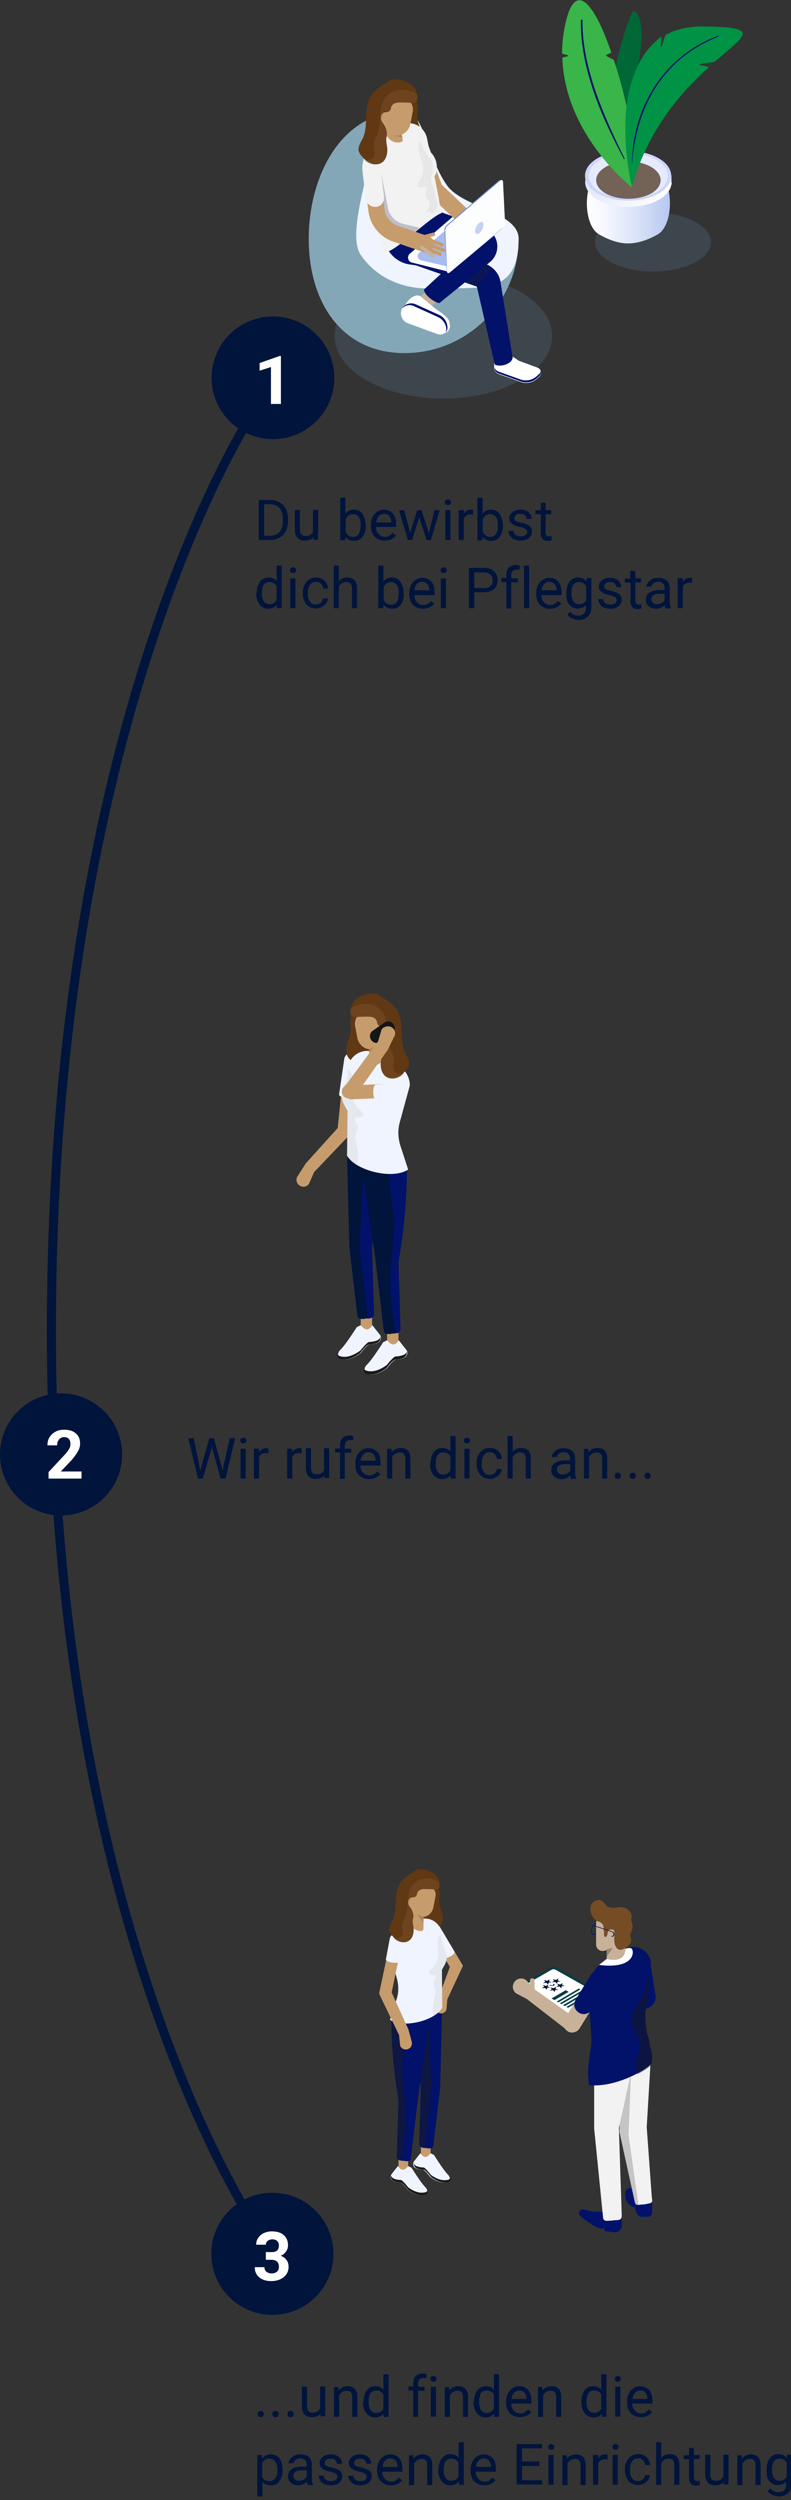 <?xml version="1.0" encoding="utf-8"?>
<!-- Generator: Adobe Illustrator 26.5.2, SVG Export Plug-In . SVG Version: 6.00 Build 0)  -->
<svg version="1.1" id="Ebene_1" xmlns="http://www.w3.org/2000/svg" xmlns:xlink="http://www.w3.org/1999/xlink" x="0px" y="0px"
	 viewBox="0 0 278.5 880.1" style="enable-background:new 0 0 278.5 880.1;" xml:space="preserve">
<rect x="0" y="0" width="278.5" height="880.1" fill="#333333" stroke="none"/>
<style type="text/css">
	.st0{opacity:0.2;fill:#688DB8;enable-background:new    ;}
	.st1{fill:#84A7B8;}
	.st2{fill:#EFF4FE;}
	.st3{fill:#603813;}
	.st4{fill:#C7B299;}
	.st5{fill:#FFFFFF;}
	.st6{fill:#02126A;}
	.st7{fill:#C69C6D;}
	.st8{fill:url(#XMLID_00000176017608008441851880000018307810921602032261_);}
	.st9{opacity:0.3;}
	.st10{fill:#231F20;}
	.st11{fill:#FCFDFF;}
	.st12{fill:#A8BCEF;}
	.st13{fill:#F2F2F2;}
	.st14{opacity:0.3;fill:#48486A;enable-background:new    ;}
	.st15{fill:#6E8FE4;}
	.st16{fill:#C5D2F4;}
	.st17{opacity:0.3;fill:#754C24;enable-background:new    ;}
	.st18{fill:#8C6239;}
	.st19{fill:#CCCCCC;}
	.st20{fill:#006837;}
	.st21{fill:url(#XMLID_00000003101546631907761010000001410020000398536342_);}
	.st22{fill:url(#XMLID_00000059298828638996140830000006866679948502525081_);}
	.st23{fill:#CDD5FE;}
	.st24{fill:#E6EAFE;}
	.st25{fill:#736357;}
	.st26{fill:#39B54A;}
	.st27{fill:#009245;}
	.st28{fill:none;stroke:#00143C;stroke-width:3.193;stroke-linecap:round;stroke-miterlimit:10;}
	.st29{fill:#00143C;}
	.st30{enable-background:new    ;}
	.st31{fill:#1A1A1A;}
	.st32{opacity:0.5;fill:#1A1A1A;enable-background:new    ;}
	.st33{opacity:0.5;}
	.st34{fill:#003E46;}
	.st35{opacity:0.5;fill:#999999;enable-background:new    ;}
	.st36{fill:#F2B1B5;}
	.st37{fill:#754C24;}
	.st38{opacity:0.3;fill:#231F20;enable-background:new    ;}
	.st39{fill:#151617;}
</style>
<g id="Ebene_1_00000152954539141815647520000006688432661791287973_">
	<g>
		<g>
			<ellipse class="st0" cx="156.1" cy="118.3" rx="38.3" ry="22"/>
			<path id="XMLID_00000043424489573658726490000006933264903946910893_" class="st1" d="M182.6,84.1c0,22.2-18,40.2-40.2,40.2
				s-33.7-18-33.7-40.2s11.5-44.9,33.7-44.9c7.1,0,7.6,15.5,15,26C162.8,73,182.6,74.6,182.6,84.1z"/>
			<path class="st2" d="M142.3,39.2c-4.1,0-7.9,0.8-11.3,2.2c3.9,8.6-10.3,39.4-3.9,48.5c5.5,7.9,14.7,11.9,24.2,11.6
				c16.9-0.4,29.4,2.4,31.1-13.6c0.1-0.5,0.1-1,0.1-1.5c0-0.1,0-0.2,0-0.3c0-0.7,0.1-1.3,0.1-2c0-1.5-0.5-2.8-1.3-3.9
				c-0.7-0.9-1.6-1.8-2.6-2.5c-0.5-0.4-1.1-0.8-1.7-1.1c-1.5-0.9-3.2-1.7-4.9-2.5c-0.7-0.3-1.4-0.6-2.1-0.9
				c-1.4-0.6-2.9-1.3-4.3-1.9c-0.7-0.3-1.4-0.7-2-1c-2.6-1.4-4.9-3-6.3-4.9C149.9,54.7,149.4,39.2,142.3,39.2z"/>
			<g id="XMLID_00000114040284872764151670000017998342928406080145_">
				<g id="XMLID_00000168795884064053717640000015326491708597076148_">
					<path class="st3" d="M137.8,43.7c-0.1-1-0.4-2-0.3-3c0.1-2.5,2-4.6,3.8-6.4l4.2,0.1c1.1,1,1.7,2.4,1.6,3.9
						c0,0.8-0.2,1.5-0.2,2.3c-0.1,1.8,0.7,3.4,1.2,5.2c0.5,1.7,0.6,3.7-0.5,5.1c-0.5,0.6-1.1,1-1.8,1.4c-2.2,1.2-5.3,1.3-6.9-0.6
						c-0.9-1-1.1-2.5-1.2-3.8C137.7,46.4,137.9,45,137.8,43.7z"/>
				</g>
				
					<rect id="XMLID_00000053538307991718763120000011546695732660214930_" x="146.5" y="102.2" transform="matrix(0.759 -0.651 0.651 0.759 -31.672 123.825)" class="st4" width="10" height="5.1"/>
				<path id="XMLID_00000001628998073683778510000001047281054556705668_" class="st5" d="M175.6,131.7l7.8,2.8
					c2,0.7,4.3,0.2,5.8-1.3l0.7-0.6c1-1,0.7-2.7-0.7-3.2l-6.5-2.4l-5.9-3.9l-2.8,4.9l0,1.7C174.1,130.5,174.7,131.4,175.6,131.7z"/>
				<path id="XMLID_00000014604797837192402220000005087957851580313734_" class="st6" d="M189.8,131.7l-0.7,0.6
					c-1.5,1.5-3.8,2-5.8,1.3l-7.8-2.8c-0.6-0.2-1.1-0.7-1.4-1.4v0c0,1,0.6,1.8,1.5,2.1l7.8,2.8c2,0.7,4.3,0.2,5.8-1.3l0.7-0.6
					c0.6-0.6,0.7-1.4,0.4-2.1C190.4,130.9,190.2,131.4,189.8,131.7z"/>
				<g id="XMLID_00000117673872766266327380000017079317223105859768_">
					<path id="XMLID_00000128476800275637622770000010395260304470655927_" class="st7" d="M158,73.5c-0.9,0.2-1.8-0.1-2.5-0.7
						l-4.5-4.3c-1.1-1.1-1.2-2.9-0.1-4s2.9-1.2,4-0.1l4.5,4.3c1.1,1.1,1.2,2.9,0.1,4C159.1,73.1,158.6,73.4,158,73.5z"/>
				</g>
				<g id="XMLID_00000130644450397586653180000003714458873975073211_">
					<path id="XMLID_00000062873641763238048130000003623314117377207706_" class="st7" d="M153.5,69.3c-1.3,0.2-2.7-0.5-3.2-1.8
						l-6.7-18c-0.6-1.5,0.2-3.1,1.7-3.7c1.5-0.5,3.1,0.2,3.7,1.7l6.7,18c0.6,1.5-0.2,3.1-1.7,3.7C153.8,69.2,153.6,69.2,153.5,69.3z
						"/>
				</g>
				<g id="XMLID_00000122720655129236825770000007573682299373362062_">
					
						<linearGradient id="XMLID_00000099646505469043494580000003940012749298139530_" gradientUnits="userSpaceOnUse" x1="939.475" y1="1860.184" x2="947.952" y2="1860.184" gradientTransform="matrix(0.983 -0.185 -0.185 -0.983 -435.313 2056.76)">
						<stop  offset="0" style="stop-color:#9DB3ED"/>
						<stop  offset="1" style="stop-color:#FFFFFF"/>
					</linearGradient>
					
						<path id="XMLID_00000136401677849235664960000015798775961747016125_" style="fill:url(#XMLID_00000099646505469043494580000003940012749298139530_);" d="
						M151.2,63c-1.5,0.3-3.1-0.5-3.7-2l-4.2-11.4c-0.6-1.7,0.2-3.5,1.9-4.1c1.7-0.6,3.5,0.2,4.1,1.9l4.2,11.4
						c0.6,1.7-0.2,3.5-1.9,4.1C151.5,62.9,151.3,63,151.2,63z"/>
				</g>
				<g id="XMLID_00000145771632477921186060000009803196525952022170_">
					<path id="XMLID_00000052074365567375200270000002853747030874447291_" class="st6" d="M174.2,128.3l-6.3-27.4l-21.5-7.5
						l-2.1-0.3c-4.5-0.6-8.1-4.1-9-8.6l-0.4-2.2c-0.4-2.3,1.1-4.6,3.4-5c2.3-0.4,4.6,1.1,5,3.4l0.1,0.4c0.2,0.9,0.6,0,1.5,0.1
						l3.9,2.1l22.1,9.6c2.7,1,4.8,3.3,5.3,6.2l4.3,26.8C180.2,128.4,175.7,129.3,174.2,128.3z"/>
				</g>
				<g id="XMLID_00000023272621439142611300000003499492635345620904_" class="st9">
					<path id="XMLID_00000114787964772462856660000016183627795367003011_" class="st10" d="M173.3,94.2c-0.7-0.5-1.4-1-2.3-1.3
						l-6.1-2.6l-7.5,6.9l10.6,3.7L173.3,94.2z"/>
				</g>
				<g id="XMLID_00000038376177066505514470000005493178036821941128_">
					<path id="XMLID_00000069362169111913224150000015649328455360940957_" class="st6" d="M154.7,106.7c-1.8-0.2-5.5-3-5.4-4.8
						L165,87.4l-18.4-3.7c-2.2-0.8-4.1-6.6-3.4-8.8c0.8-2.2,3.3-3.4,5.5-2.6l21.8,7.9c2.4,0.9,4,2.8,4.5,5.3
						c0.4,2.5-0.4,4.9-2.3,6.6L154.7,106.7z"/>
				</g>
				<g id="XMLID_00000163049829499997222910000010877551614831549574_">
					<path id="XMLID_00000093855125667370997650000013734489856879676041_" class="st11" d="M158.5,95.8l-13.6-3.4
						c-1.3-0.4-1.7-2.2-0.6-3.1l17.1-14.7l15.7,5.7L158.5,95.8z"/>
					<path id="XMLID_00000017496807210069276870000016458934510367989641_" class="st12" d="M160,94.4l-11.9-2.8
						c-1.1-0.4-1.4-1.8-0.5-2.6l15.6-13.4l13.6,4.9L160,94.4z"/>
				</g>
				<path id="XMLID_00000151525051264532459910000011076370684223198593_" class="st13" d="M139.5,45l-9.5,8.2
					c-2.9,2.5-2.7,6.4-1.9,10.2c1.7,7.6,6,20.3,6.6,24.5c0.6,4.8,16.3-11.5,20.8-12.9l-5.1-26.1C149.4,43.7,143.4,41.6,139.5,45z"/>
				<path id="XMLID_00000000913028948110909270000015762619285012996792_" class="st14" d="M141.9,78.8c-2.7-0.7-4.7-2.8-5.3-5.5
					L134,59.8c-0.3-1.5-1.8-2.5-3.4-2.2c-1.5,0.3-2.6,1.8-2.2,3.4l2.6,12.8c0.3,1,0.6,2.1,0.9,3.1c1.6,3.6,4.8,6.4,8.7,7.4l1.7,0.4
					c1.8-1.4,3.7-3,5.5-4.5L141.9,78.8z"/>
				<g id="XMLID_00000124879097680495893330000006187007183889468549_">
					<path id="XMLID_00000110458645074066829790000006083416797662350776_" class="st7" d="M150.5,88.8c-0.5,0.1-1,0.1-1.5-0.1
						L138.3,85c-4.6-1.6-8-5.8-8.6-10.7l-1.6-13.6c-0.2-1.6,0.9-3,2.5-3.2c1.6-0.2,3,0.9,3.2,2.5l1.6,13.6c0.3,2.7,2.2,5.1,4.8,5.9
						l10.7,3.7c1.5,0.5,2.3,2.1,1.8,3.6C152.3,88,151.5,88.7,150.5,88.8z"/>
				</g>
				<path id="XMLID_00000129912012721071016450000004742986567511187117_" class="st7" d="M155.4,86.8l-4.9-1.9
					c-0.3-0.1-0.5-0.5-0.4-0.8l0,0c0.1-0.3,0.5-0.5,0.8-0.4l4.9,1.9c0.3,0.1,0.5,0.5,0.4,0.8l0,0C156.1,86.7,155.7,86.9,155.4,86.8z
					"/>
				<path id="XMLID_00000079479093725416898720000013969886866691385506_" class="st7" d="M152.8,83.1l-5.1,1.4
					c-0.3,0.1-0.7-0.1-0.8-0.4l0,0c-0.1-0.3,0.1-0.7,0.4-0.8l5.1-1.4c0.3-0.1,0.7,0.1,0.8,0.4l0,0C153.3,82.7,153.1,83,152.8,83.1z"
					/>
				<path id="XMLID_00000164508626491591886640000005614318351527266206_" class="st7" d="M156,88.7l-4.9-1.9
					c-0.3-0.1-0.5-0.5-0.4-0.8l0,0c0.1-0.3,0.5-0.5,0.8-0.4l4.9,1.9c0.3,0.1,0.5,0.5,0.4,0.8l0,0C156.7,88.7,156.3,88.8,156,88.7z"
					/>
				<path id="XMLID_00000062876893572750782350000000492098392420236727_" class="st7" d="M154.7,90l-4.9-1.9
					c-0.3-0.1-0.5-0.5-0.4-0.8l0,0c0.1-0.3,0.5-0.5,0.8-0.4l4.9,1.9c0.3,0.1,0.5,0.5,0.4,0.8l0,0C155.4,90,155,90.2,154.7,90z"/>
				<path id="XMLID_00000016054808485174709720000004791765080312869266_" class="st4" d="M152.2,90.5l-4.1-2.9
					c-0.3-0.2-0.3-0.6-0.1-0.8l0,0c0.2-0.3,0.6-0.3,0.8-0.2l4.1,2.9c0.3,0.2,0.3,0.6,0.1,0.8l0,0C152.8,90.6,152.4,90.7,152.2,90.5z
					"/>
				<g id="XMLID_00000052096027910069328880000001773292846499422376_">
					<path id="XMLID_00000018212323809659978480000016297899269515692937_" class="st7" d="M164.2,79.4c-0.9,0.2-1.8-0.1-2.5-0.7
						l-6.2-5.9c-1.1-1.1-1.2-2.9-0.1-4s2.9-1.2,4-0.1l6.2,5.9c1.1,1.1,1.2,2.9,0.1,4C165.4,79,164.8,79.3,164.2,79.4z"/>
				</g>
				<g id="XMLID_00000021101806295723284470000011318896862172009646_">
					<path id="XMLID_00000083792818798354682190000015815445074444476297_" class="st15" d="M176.7,63.4l-0.3,0
						c-0.3,0-0.6,0.1-0.8,0.2l-18.5,15.8c-0.4,0.4-0.7,1.1-0.6,1.7l0.8,14.6c0,0.1,0.1,0.2,0.2,0.3l0.4,0.2l19-16.4
						c0.4-0.4,0.7-1.1,0.6-1.7L176.7,63.4z"/>
					<path id="XMLID_00000144298549305248064770000015694745290336228245_" class="st11" d="M177.1,63.9c-0.1-0.6-0.6-0.7-1-0.3
						l-18.7,16c-0.4,0.4-0.7,1.1-0.6,1.7l0.6,14.3c0.1,0.6,0.5,0.7,1,0.3l18.8-16c0.4-0.4,0.7-1.1,0.6-1.7L177.1,63.9z"/>
					<path id="XMLID_00000114063400966801507660000015572963364089071760_" class="st16" d="M168.9,78.3c-0.8,0.5-1.5,1.7-1.6,2.8
						c-0.1,1.1,0.5,1.6,1.3,1.1s1.5-1.7,1.6-2.8S169.7,77.8,168.9,78.3z"/>
				</g>
				<g id="XMLID_00000132774257810221102470000001271133720184894881_">
					<path id="XMLID_00000154393041735631626260000006417850330922524841_" class="st5" d="M147.9,104.2l5.2,4.3
						c1.6,1.2,4.8,3.1,5.1,4.8l0.2,1.2c0.3,1.8-1.7,3.5-3.6,2.8l-10.4-3.8c-1.3-0.5-2.2-1.6-2.4-2.9l0,0
						C141.4,107.7,145.2,103,147.9,104.2z"/>
					<path id="XMLID_00000088815927727409425440000001138502770103188638_" class="st5" d="M146.3,107l8.4,3.8
						c1.5,0.7,2.6,2.1,2.9,3.8l0,0c0.4,2.1-1.6,3.7-3.6,3l-10.4-3.8c-1.3-0.5-2.2-1.6-2.4-2.9l0,0
						C140.7,108.1,143.6,105.8,146.3,107z"/>
					<path id="XMLID_00000124119679546413318220000010960805523735713431_" class="st6" d="M154.7,110.9l-8.4-3.8
						c-1.9-0.8-3.9,0-4.8,1.6c1-1.2,2.7-1.7,4.3-0.9l8.4,3.8c1.5,0.7,2.6,2.1,2.9,3.8l0,0c0.1,0.6,0,1.2-0.3,1.7
						c0.6-0.6,0.9-1.4,0.7-2.3l0,0C157.3,113,156.2,111.6,154.7,110.9z"/>
				</g>
				<path id="XMLID_00000134234655271146896840000013123322416983255454_" class="st13" d="M132.6,72.8c-0.1,0-0.1,0-0.2,0
					c-1.8,0.2-3.4-1.1-3.6-2.8l-1.1-9.2c-0.2-1.8,1.1-3.4,2.8-3.6c1.8-0.2,3.4,1.1,3.6,2.8l1.1,9.2C135.4,71,134.3,72.5,132.6,72.8z
					"/>
				<path id="XMLID_00000043423837053348818380000004009699215067036821_" class="st7" d="M141.2,50L141.2,50c0.5-0.1,0.7-0.6,0.6-1
					l-2-7.8l-5.1,1.3l1.1,4.3C136.4,49.2,138.9,50.7,141.2,50z"/>
				<polygon id="XMLID_00000132088975944656638260000001344762147720324282_" class="st17" points="141,45.5 134.3,46.9 141.7,48.4 
									"/>
				<path id="XMLID_00000119100439955969988070000013849854354578516872_" class="st7" d="M145.3,39.3l-0.8,4.3
					c-0.5,2.6-2.8,4.4-5.4,4.1l-2.5-0.2c-1-0.1-1.8-0.9-1.9-1.9l-1.8-8.2c-0.1-1.4,1.7-3.2,3-3.8l2-0.8c1.1-0.4,2.4-0.3,3.3,0.4
					l2.5,1.9C145,36.2,145.6,37.7,145.3,39.3z"/>
				<g id="XMLID_00000080889102778584881230000017404659518834226576_">
					<path class="st3" d="M127.8,48.5c2-4.5,0.1-10.3,2.7-14.6c1.4-2.3,3.9-3.7,6.1-5.2c0.8-0.5,1.7-0.8,2.6-0.8
						c2.4,0.1,5.8,1.2,7,3.4c0.5,1,1.3,3.9,0.2,4.7c-0.6,0.5-2.4,0.1-3.1,0.1c-2.7,0-5.3-0.6-5.8,2.4c-0.1,0.7-1.1,1-1.7,1
						c-0.9,0-1.6,0.7-1.7,1.5c0,0,0,0.5,0,0.5c-0.1,0.7,0.6,1.7,1,2.3c0.2,0.3,0.4,0.7,0.6,1.1c0.5,1,0.6,2.2,0.4,3.3
						c-0.2,0.9-0.1,2,0.1,3c0.6,3-0.4,6.9-4.3,6.6c-1.5-0.1-2.8-0.9-3.8-2c-0.6-0.7-1.3-1.3-1.6-2.1C125.6,52.1,127,50.2,127.8,48.5
						z"/>
				</g>
				<g class="st9">
					<path class="st18" d="M142.3,36.2c0.7,0,3.6,0.2,4.2-0.3c0.6-0.5,0.5-1.8,0.3-2.8c-1.7-1.1-4.4-1.8-6.4-1.5
						c-2,0.3-3.9,1.5-5,3.2c-2.3,3.5-1,8.2-2.4,12.1c-0.5,1.4-1.4,2.8-1.4,4.3c0,1.5,0.7,3.3-0.4,4.4c-0.7,0.7-1.9,0.8-2.9,0.9
						c0.9,0.7,1.7,1.2,2.8,1.4c3.7,0.8,5.6-2.7,5.1-5.6c-0.3-1.4-0.5-2.8-0.3-3.7c0.6-2.5-0.6-3.9-1.7-5.9c-0.2-0.4,0.9-2.6,0.8-3.1
						c-0.3-1.5,2,0.6,2.2-0.8C137.8,36,139.6,36.2,142.3,36.2z"/>
				</g>
				
					<ellipse transform="matrix(0.949 -0.316 0.316 0.949 -10.58 50.273)" class="st13" cx="149.5" cy="57.7" rx="4.1" ry="5.6"/>
				<g id="XMLID_00000103950161509479569620000004701457069185147810_" class="st9">
					<path class="st19" d="M149.9,74.5c1.5-1.5,1.8-2.6,0.9-4c-0.4-0.6-1-1.1-1-1.8c-0.1-1,0.9-2.2,0.1-2.8
						c-0.7-0.5-1.8,0.4-2.5-0.1c-0.7-0.5-0.1-1.6,0.4-2.3c1-1.5,1.4-3.3,1.2-5c-0.3-1.9-1.3-3.6-1.6-5.5c-0.2-1.2,0-2.5,0.7-3.5
						c0.1,0.2,0.1,0.3,0.2,0.5l0.3,1.2c0.2,0.9,0.7,1.8,1.3,2.6l1.4,1.9c1.1,1.4,1.4,3.1,1,4.8l-0.6,2.5l2.6,9.3
						c-0.4,1.3-1,1.7-2.2,3C151.4,73.3,148.5,75.9,149.9,74.5z"/>
				</g>
			</g>
			<g>
				<ellipse class="st0" cx="229.9" cy="85.2" rx="20.4" ry="10.4"/>
				<path class="st20" d="M222.9,3.7c0,0-11.4,23.9-6.9,52.1C215.9,55.8,232.4,7.8,222.9,3.7z"/>
				
					<linearGradient id="XMLID_00000130613414404838042780000017940285112439086740_" gradientUnits="userSpaceOnUse" x1="206.59" y1="810" x2="235.833" y2="810" gradientTransform="matrix(1 0 0 -1 0 882)">
					<stop  offset="0" style="stop-color:#FFFFFF"/>
					<stop  offset="0.226" style="stop-color:#F4F7FD"/>
					<stop  offset="0.619" style="stop-color:#D8E1F7"/>
					<stop  offset="1" style="stop-color:#B6C7F1"/>
				</linearGradient>
				
					<path id="XMLID_00000027566439165223744890000010701415760009338515_" style="fill:url(#XMLID_00000130613414404838042780000017940285112439086740_);" d="
					M231.6,82.5c5.7-3.3,5.7-18.5,0-21.8c-5.7-3.3-15-3.3-20.7,0c-5.7,3.3-5.7,18.5,0,21.8c2.8,1.6,6.5,3.2,10.2,3.2
					C224.9,85.7,228.7,84.2,231.6,82.5z"/>
				
					<linearGradient id="XMLID_00000033327220247279700070000017106460112093720707_" gradientUnits="userSpaceOnUse" x1="206.058" y1="817.885" x2="236.37" y2="817.885" gradientTransform="matrix(1 0 0 -1 0 882)">
					<stop  offset="0" style="stop-color:#E2E9FA"/>
					<stop  offset="0.537" style="stop-color:#F4F7FD"/>
					<stop  offset="1" style="stop-color:#FFFFFF"/>
				</linearGradient>
				
					<path id="XMLID_00000034052244175183920210000015714013473835917979_" style="fill:url(#XMLID_00000033327220247279700070000017106460112093720707_);" d="
					M236.4,64.3c0-0.1,0-0.2,0-0.3v-2.3h-0.6c-0.7-1.4-2-2.7-3.9-3.8c-5.9-3.4-15.6-3.4-21.5,0c-1.9,1.1-3.1,2.4-3.8,3.8h-0.5v1.7
					c-0.1,0.5-0.1,1,0,1.5v0l0,0c0.3,2,1.8,3.9,4.4,5.4c5.9,3.4,15.6,3.4,21.5,0c2.6-1.5,4.1-3.4,4.4-5.4h0.1V64.3z"/>
				<path id="XMLID_00000091718670136141313300000011071208272018108569_" class="st23" d="M231.9,68.1c5.9-3.4,5.9-9,0-12.4
					s-15.6-3.4-21.5,0s-5.9,9,0,12.4C216.4,71.5,226,71.5,231.9,68.1z"/>
				<path id="XMLID_00000075145550075940659090000014927028073858256524_" class="st24" d="M231.1,67.6c5.4-3.1,5.4-8.2,0-11.4
					c-5.4-3.1-14.3-3.1-19.7,0c-5.4,3.1-5.4,8.2,0,11.4C216.8,70.7,225.6,70.7,231.1,67.6z"/>
				<path id="XMLID_00000010287819618795963230000002924813090548144536_" class="st25" d="M229.3,68.1c4.4-2.6,4.4-6.7,0-9.3
					s-11.7-2.6-16.1,0s-4.4,6.7,0,9.3C217.6,70.6,224.8,70.6,229.3,68.1z"/>
				<path class="st26" d="M222.3,65.8c0,0-23.4-18.2-24.3-45.4c0-0.3,2.2-0.5,2.1-0.8c0-0.3-2.2-0.5-2.2-0.8c0-3.4,0.4-7,1.2-10.6
					c3.6-16.1,10.6-5.9,16.1,10.2c0.1,0.4-1.9,0.7-1.8,1.1c0.2,0.6,2.6,1.2,2.8,1.8C221.9,38.7,225.7,61.2,222.3,65.8z"/>
				<g>
					<path class="st6" d="M219.9,55.8C212.7,41,204.9,24,205.1,7.2c0-0.4-0.6-0.4-0.6,0c-0.2,16.8,7.3,34.2,15.2,48.8
						C219.8,56.1,220,56,219.9,55.8L219.9,55.8z"/>
				</g>
				<path class="st27" d="M222.5,65.8c0,0-9.6-37.8,10.2-52.8c0.5-0.4-0.4,3.9,0.1,3.5c0.5-0.4,1.1-3.9,1.7-4.3
					c3.5-1.9,7.8-2.9,13.1-2.9c20.3,0.3,15.3,2.7,4.2,12.3c-0.4,0.4-5.1,0.7-5.6,1.1c-0.4,0.3,3.6,0.6,3.3,1
					C240.3,32.1,228.1,45.3,222.5,65.8z"/>
				<g>
					<path class="st6" d="M222.6,57.5c1.4-20.2,11-36.9,30.3-44.6c0.2-0.1,0.1-0.4-0.1-0.3c-18.9,7-30.1,25-30.3,45
						C222.4,57.6,222.6,57.6,222.6,57.5L222.6,57.5z"/>
				</g>
			</g>
		</g>
		<g>
			<g>
				<path class="st28" d="M96.1,793.3c0,0-78-103.7-78-324.8s73-326.5,73-326.5"/>
			</g>
		</g>
		<circle class="st29" cx="21.5" cy="512" r="21.5"/>
		<circle class="st29" cx="96.1" cy="133" r="21.6"/>
		<circle class="st29" cx="95.9" cy="793.4" r="21.5"/>
		<g class="st30">
			<path class="st5" d="M98.8,142.2h-3.4v-13l-4,1.3v-2.7l7.1-2.5h0.4V142.2z"/>
		</g>
		<g class="st30">
			<path class="st29" d="M91.1,190.1V176h4c1.2,0,2.3,0.3,3.3,0.8c0.9,0.5,1.7,1.3,2.2,2.3c0.5,1,0.8,2.2,0.8,3.5v0.9
				c0,1.3-0.3,2.5-0.8,3.5s-1.3,1.8-2.2,2.3c-1,0.5-2.1,0.8-3.3,0.8H91.1z M93,177.5v11.1h2c1.4,0,2.6-0.4,3.4-1.3s1.2-2.2,1.2-3.8
				v-0.8c0-1.6-0.4-2.9-1.1-3.8c-0.8-0.9-1.8-1.3-3.2-1.4H93z"/>
			<path class="st29" d="M110.4,189.1c-0.7,0.8-1.7,1.2-3.1,1.2c-1.1,0-2-0.3-2.6-1c-0.6-0.7-0.9-1.6-0.9-2.9v-6.9h1.8v6.8
				c0,1.6,0.6,2.4,1.9,2.4c1.4,0,2.3-0.5,2.7-1.5v-7.7h1.8v10.5h-1.7L110.4,189.1z"/>
			<path class="st29" d="M128.8,185c0,1.6-0.4,2.9-1.1,3.9c-0.7,1-1.7,1.5-3,1.5c-1.3,0-2.4-0.5-3.1-1.4l-0.1,1.2h-1.7v-15h1.8v5.6
				c0.7-0.9,1.7-1.4,3-1.4s2.3,0.5,3,1.5c0.7,1,1.1,2.3,1.1,4V185z M127,184.8c0-1.2-0.2-2.2-0.7-2.8c-0.5-0.7-1.2-1-2-1
				c-1.2,0-2,0.6-2.6,1.7v4.6c0.6,1.1,1.4,1.7,2.6,1.7c0.9,0,1.5-0.3,2-1C126.7,187.1,127,186.1,127,184.8z"/>
			<path class="st29" d="M135.4,190.3c-1.4,0-2.6-0.5-3.5-1.4c-0.9-0.9-1.3-2.2-1.3-3.8v-0.3c0-1,0.2-2,0.6-2.8
				c0.4-0.8,1-1.5,1.7-1.9c0.7-0.5,1.5-0.7,2.3-0.7c1.4,0,2.4,0.5,3.2,1.4c0.8,0.9,1.1,2.2,1.1,3.9v0.8h-7.1c0,1,0.3,1.9,0.9,2.5
				s1.3,1,2.2,1c0.6,0,1.2-0.1,1.6-0.4s0.8-0.6,1.2-1l1.1,0.9C138.5,189.7,137.2,190.3,135.4,190.3z M135.2,180.9
				c-0.7,0-1.3,0.3-1.8,0.8s-0.8,1.3-0.9,2.2h5.3v-0.1c-0.1-0.9-0.3-1.6-0.7-2.1C136.6,181.1,136,180.9,135.2,180.9z"/>
			<path class="st29" d="M151,187.7l2-8.1h1.8l-3.1,10.5h-1.5l-2.6-8l-2.5,8h-1.5l-3.1-10.5h1.8l2.1,7.9l2.5-7.9h1.5L151,187.7z"/>
			<path class="st29" d="M156.6,176.8c0-0.3,0.1-0.5,0.3-0.7s0.4-0.3,0.8-0.3c0.4,0,0.6,0.1,0.8,0.3c0.2,0.2,0.3,0.4,0.3,0.7
				c0,0.3-0.1,0.5-0.3,0.7c-0.2,0.2-0.4,0.3-0.8,0.3c-0.4,0-0.6-0.1-0.8-0.3C156.7,177.3,156.6,177.1,156.6,176.8z M158.6,190.1
				h-1.8v-10.5h1.8V190.1z"/>
			<path class="st29" d="M166.6,181.2c-0.3,0-0.6-0.1-0.9-0.1c-1.2,0-2,0.5-2.4,1.5v7.5h-1.8v-10.5h1.8l0,1.2
				c0.6-0.9,1.4-1.4,2.5-1.4c0.4,0,0.6,0,0.8,0.1V181.2z"/>
			<path class="st29" d="M177.1,185c0,1.6-0.4,2.9-1.1,3.9s-1.7,1.5-3,1.5c-1.3,0-2.4-0.5-3.1-1.4l-0.1,1.2h-1.7v-15h1.8v5.6
				c0.7-0.9,1.7-1.4,3-1.4c1.3,0,2.3,0.5,3,1.5c0.7,1,1.1,2.3,1.1,4V185z M175.3,184.8c0-1.2-0.2-2.2-0.7-2.8s-1.2-1-2-1
				c-1.2,0-2,0.6-2.6,1.7v4.6c0.6,1.1,1.4,1.7,2.6,1.7c0.9,0,1.5-0.3,2-1S175.3,186.1,175.3,184.8z"/>
			<path class="st29" d="M185.6,187.3c0-0.5-0.2-0.9-0.6-1.1c-0.4-0.3-1-0.5-1.9-0.7c-0.9-0.2-1.6-0.4-2.2-0.7
				c-0.5-0.3-0.9-0.6-1.2-1s-0.4-0.8-0.4-1.3c0-0.9,0.4-1.6,1.1-2.2c0.7-0.6,1.7-0.9,2.8-0.9c1.2,0,2.2,0.3,2.9,0.9s1.1,1.4,1.1,2.4
				h-1.8c0-0.5-0.2-0.9-0.6-1.3s-0.9-0.5-1.6-0.5c-0.7,0-1.2,0.1-1.5,0.4c-0.4,0.3-0.6,0.7-0.6,1.1c0,0.4,0.2,0.8,0.5,1
				c0.3,0.2,1,0.4,1.9,0.6c0.9,0.2,1.6,0.4,2.2,0.7s1,0.6,1.2,1c0.3,0.4,0.4,0.9,0.4,1.4c0,0.9-0.4,1.7-1.1,2.3
				c-0.8,0.6-1.7,0.9-2.9,0.9c-0.8,0-1.6-0.2-2.2-0.4c-0.6-0.3-1.2-0.7-1.5-1.3c-0.4-0.5-0.6-1.1-0.6-1.7h1.8c0,0.6,0.3,1.1,0.7,1.4
				s1,0.5,1.8,0.5c0.7,0,1.2-0.1,1.6-0.4C185.3,188.2,185.6,187.8,185.6,187.3z"/>
			<path class="st29" d="M192.1,177v2.6h2v1.4h-2v6.5c0,0.4,0.1,0.7,0.3,1c0.2,0.2,0.5,0.3,0.9,0.3c0.2,0,0.5,0,0.9-0.1v1.5
				c-0.5,0.1-0.9,0.2-1.4,0.2c-0.8,0-1.4-0.2-1.8-0.7c-0.4-0.5-0.6-1.2-0.6-2.1V181h-1.9v-1.4h1.9V177H192.1z"/>
		</g>
		<g class="st30">
			<path class="st29" d="M90.4,208.7c0-1.6,0.4-2.9,1.1-3.9c0.8-1,1.8-1.5,3-1.5c1.2,0,2.2,0.4,2.9,1.3v-5.5h1.8v15h-1.7l-0.1-1.1
				c-0.7,0.9-1.7,1.3-3,1.3c-1.2,0-2.2-0.5-3-1.5c-0.8-1-1.2-2.3-1.2-3.9V208.7z M92.2,208.9c0,1.2,0.2,2.1,0.7,2.8
				c0.5,0.7,1.2,1,2,1c1.1,0,2-0.5,2.5-1.5v-4.8c-0.5-1-1.4-1.5-2.5-1.5c-0.9,0-1.6,0.3-2.1,1C92.4,206.6,92.2,207.6,92.2,208.9z"/>
			<path class="st29" d="M102.1,200.7c0-0.3,0.1-0.5,0.3-0.7s0.4-0.3,0.8-0.3c0.4,0,0.6,0.1,0.8,0.3c0.2,0.2,0.3,0.4,0.3,0.7
				c0,0.3-0.1,0.5-0.3,0.7c-0.2,0.2-0.4,0.3-0.8,0.3c-0.4,0-0.6-0.1-0.8-0.3C102.2,201.3,102.1,201,102.1,200.7z M104,214.1h-1.8
				v-10.5h1.8V214.1z"/>
			<path class="st29" d="M111.2,212.8c0.6,0,1.2-0.2,1.7-0.6c0.5-0.4,0.7-0.9,0.8-1.5h1.7c0,0.6-0.2,1.2-0.6,1.7
				c-0.4,0.5-0.9,1-1.5,1.3c-0.6,0.3-1.3,0.5-2,0.5c-1.4,0-2.6-0.5-3.4-1.4c-0.8-1-1.3-2.3-1.3-3.9v-0.3c0-1,0.2-1.9,0.6-2.7
				c0.4-0.8,0.9-1.4,1.6-1.9c0.7-0.4,1.5-0.7,2.5-0.7c1.2,0,2.2,0.4,2.9,1.1c0.8,0.7,1.2,1.6,1.3,2.8h-1.7c-0.1-0.7-0.3-1.2-0.8-1.7
				c-0.5-0.4-1-0.7-1.7-0.7c-0.9,0-1.6,0.3-2.1,1s-0.8,1.6-0.8,2.9v0.3c0,1.2,0.2,2.2,0.8,2.8C109.5,212.5,110.2,212.8,111.2,212.8z
				"/>
			<path class="st29" d="M119.2,204.8c0.8-1,1.8-1.5,3.1-1.5c2.2,0,3.4,1.3,3.4,3.8v7h-1.8v-7c0-0.8-0.2-1.3-0.5-1.7
				c-0.3-0.4-0.9-0.5-1.6-0.5c-0.6,0-1.1,0.2-1.5,0.5c-0.4,0.3-0.8,0.7-1,1.2v7.5h-1.8v-15h1.8V204.8z"/>
			<path class="st29" d="M142.2,208.9c0,1.6-0.4,2.9-1.1,3.9s-1.7,1.5-3,1.5c-1.3,0-2.4-0.5-3.1-1.4l-0.1,1.2h-1.7v-15h1.8v5.6
				c0.7-0.9,1.7-1.4,3-1.4s2.3,0.5,3,1.5c0.7,1,1.1,2.3,1.1,4V208.9z M140.4,208.7c0-1.2-0.2-2.2-0.7-2.8c-0.5-0.7-1.2-1-2-1
				c-1.2,0-2,0.6-2.6,1.7v4.6c0.6,1.1,1.4,1.7,2.6,1.7c0.9,0,1.5-0.3,2-1C140.2,211.1,140.4,210.1,140.4,208.7z"/>
			<path class="st29" d="M148.9,214.3c-1.4,0-2.6-0.5-3.5-1.4c-0.9-0.9-1.3-2.2-1.3-3.8v-0.3c0-1,0.2-2,0.6-2.8
				c0.4-0.8,1-1.5,1.7-1.9c0.7-0.5,1.5-0.7,2.3-0.7c1.4,0,2.4,0.5,3.2,1.4c0.8,0.9,1.1,2.2,1.1,3.9v0.8h-7.1c0,1,0.3,1.9,0.9,2.5
				c0.6,0.6,1.3,1,2.2,1c0.6,0,1.2-0.1,1.6-0.4c0.4-0.3,0.8-0.6,1.2-1l1.1,0.9C152,213.6,150.6,214.3,148.9,214.3z M148.6,204.8
				c-0.7,0-1.3,0.3-1.8,0.8c-0.5,0.5-0.8,1.3-0.9,2.2h5.3v-0.1c-0.1-0.9-0.3-1.6-0.7-2.1C150,205.1,149.4,204.8,148.6,204.8z"/>
			<path class="st29" d="M155.1,200.7c0-0.3,0.1-0.5,0.3-0.7s0.4-0.3,0.8-0.3s0.6,0.1,0.8,0.3s0.3,0.4,0.3,0.7
				c0,0.3-0.1,0.5-0.3,0.7c-0.2,0.2-0.4,0.3-0.8,0.3s-0.6-0.1-0.8-0.3C155.2,201.3,155.1,201,155.1,200.7z M157,214.1h-1.8v-10.5
				h1.8V214.1z"/>
			<path class="st29" d="M167,208.5v5.6h-1.9v-14.2h5.2c1.6,0,2.8,0.4,3.6,1.2c0.9,0.8,1.3,1.8,1.3,3.1c0,1.4-0.4,2.4-1.3,3.2
				c-0.9,0.7-2.1,1.1-3.7,1.1H167z M167,207h3.4c1,0,1.8-0.2,2.3-0.7c0.5-0.5,0.8-1.2,0.8-2c0-0.8-0.3-1.5-0.8-2
				c-0.5-0.5-1.3-0.8-2.2-0.8H167V207z"/>
			<path class="st29" d="M178.3,214.1v-9.2h-1.7v-1.4h1.7v-1.1c0-1.1,0.3-2,0.9-2.6c0.6-0.6,1.5-0.9,2.6-0.9c0.4,0,0.8,0.1,1.2,0.2
				l-0.1,1.5c-0.3-0.1-0.6-0.1-1-0.1c-0.6,0-1,0.2-1.4,0.5c-0.3,0.3-0.5,0.8-0.5,1.5v1.1h2.3v1.4h-2.3v9.2H178.3z"/>
			<path class="st29" d="M186.3,214.1h-1.8v-15h1.8V214.1z"/>
			<path class="st29" d="M193.6,214.3c-1.4,0-2.6-0.5-3.5-1.4c-0.9-0.9-1.3-2.2-1.3-3.8v-0.3c0-1,0.2-2,0.6-2.8
				c0.4-0.8,1-1.5,1.7-1.9c0.7-0.5,1.5-0.7,2.3-0.7c1.4,0,2.4,0.5,3.2,1.4c0.8,0.9,1.1,2.2,1.1,3.9v0.8h-7.1c0,1,0.3,1.9,0.9,2.5
				c0.6,0.6,1.3,1,2.2,1c0.6,0,1.2-0.1,1.6-0.4c0.4-0.3,0.8-0.6,1.2-1l1.1,0.9C196.7,213.6,195.4,214.3,193.6,214.3z M193.4,204.8
				c-0.7,0-1.3,0.3-1.8,0.8c-0.5,0.5-0.8,1.3-0.9,2.2h5.3v-0.1c-0.1-0.9-0.3-1.6-0.7-2.1C194.7,205.1,194.1,204.8,193.4,204.8z"/>
			<path class="st29" d="M199.4,208.7c0-1.6,0.4-3,1.1-3.9c0.8-1,1.8-1.5,3-1.5c1.3,0,2.3,0.5,3,1.4l0.1-1.2h1.6v10.3
				c0,1.4-0.4,2.4-1.2,3.2s-1.9,1.2-3.3,1.2c-0.8,0-1.5-0.2-2.2-0.5s-1.3-0.8-1.7-1.3l0.9-1.1c0.8,1,1.7,1.4,2.8,1.4
				c0.9,0,1.6-0.2,2.1-0.7c0.5-0.5,0.7-1.2,0.7-2.1V213c-0.7,0.8-1.7,1.2-3,1.2c-1.2,0-2.2-0.5-3-1.5S199.4,210.4,199.4,208.7z
				 M201.2,208.9c0,1.2,0.2,2.1,0.7,2.8s1.2,1,2,1c1.1,0,2-0.5,2.5-1.5v-4.8c-0.6-1-1.4-1.5-2.5-1.5c-0.9,0-1.6,0.3-2.1,1
				C201.4,206.6,201.2,207.6,201.2,208.9z"/>
			<path class="st29" d="M217.1,211.3c0-0.5-0.2-0.9-0.6-1.1s-1-0.5-1.9-0.7c-0.9-0.2-1.6-0.4-2.2-0.7c-0.5-0.3-0.9-0.6-1.2-1
				c-0.3-0.4-0.4-0.8-0.4-1.3c0-0.9,0.4-1.6,1.1-2.2s1.7-0.9,2.8-0.9c1.2,0,2.2,0.3,2.9,0.9c0.7,0.6,1.1,1.4,1.1,2.4H217
				c0-0.5-0.2-0.9-0.6-1.3s-0.9-0.5-1.6-0.5c-0.7,0-1.2,0.1-1.5,0.4c-0.4,0.3-0.6,0.7-0.6,1.1c0,0.4,0.2,0.8,0.5,1
				c0.3,0.2,1,0.4,1.9,0.6c0.9,0.2,1.6,0.4,2.2,0.7s1,0.6,1.2,1c0.3,0.4,0.4,0.9,0.4,1.4c0,0.9-0.4,1.7-1.1,2.3
				c-0.8,0.6-1.7,0.9-2.9,0.9c-0.8,0-1.6-0.2-2.2-0.4c-0.7-0.3-1.2-0.7-1.5-1.3s-0.6-1.1-0.6-1.7h1.8c0,0.6,0.3,1.1,0.7,1.4
				c0.5,0.4,1,0.5,1.8,0.5c0.7,0,1.2-0.1,1.6-0.4S217.1,211.8,217.1,211.3z"/>
			<path class="st29" d="M223.7,201v2.6h2v1.4h-2v6.5c0,0.4,0.1,0.7,0.3,1c0.2,0.2,0.5,0.3,0.9,0.3c0.2,0,0.5,0,0.9-0.1v1.5
				c-0.5,0.1-0.9,0.2-1.4,0.2c-0.8,0-1.4-0.2-1.8-0.7s-0.6-1.2-0.6-2.1v-6.5H220v-1.4h1.9V201H223.7z"/>
			<path class="st29" d="M234.3,214.1c-0.1-0.2-0.2-0.6-0.3-1.1c-0.8,0.9-1.8,1.3-3,1.3c-1,0-1.9-0.3-2.6-0.9s-1-1.3-1-2.2
				c0-1.1,0.4-2,1.3-2.6s2-0.9,3.5-0.9h1.8v-0.8c0-0.6-0.2-1.1-0.6-1.5c-0.4-0.4-0.9-0.6-1.7-0.6c-0.6,0-1.2,0.2-1.6,0.5
				c-0.4,0.3-0.7,0.7-0.7,1.2h-1.8c0-0.5,0.2-1,0.6-1.5c0.4-0.5,0.9-0.9,1.5-1.2s1.3-0.4,2.1-0.4c1.2,0,2.2,0.3,2.9,0.9
				s1,1.4,1.1,2.5v4.9c0,1,0.1,1.7,0.4,2.3v0.2H234.3z M231.3,212.7c0.6,0,1.1-0.1,1.6-0.4s0.9-0.7,1.1-1.1V209h-1.4
				c-2.2,0-3.3,0.6-3.3,1.9c0,0.6,0.2,1,0.6,1.3C230.2,212.6,230.7,212.7,231.3,212.7z"/>
			<path class="st29" d="M243.7,205.2c-0.3,0-0.6-0.1-0.9-0.1c-1.2,0-2,0.5-2.4,1.5v7.5h-1.8v-10.5h1.8l0,1.2
				c0.6-0.9,1.4-1.4,2.5-1.4c0.4,0,0.6,0,0.8,0.1V205.2z"/>
		</g>
		<g class="st30">
			<path class="st5" d="M28.8,520.5H17.1v-2.3l5.5-5.9c0.8-0.8,1.3-1.5,1.7-2.2c0.4-0.6,0.5-1.2,0.5-1.8c0-0.8-0.2-1.4-0.6-1.8
				c-0.4-0.4-0.9-0.6-1.6-0.6c-0.8,0-1.4,0.3-1.8,0.8c-0.4,0.5-0.7,1.2-0.7,2.1h-3.4c0-1,0.2-2,0.7-2.8s1.2-1.5,2.1-2
				c0.9-0.5,1.9-0.7,3.1-0.7c1.8,0,3.1,0.4,4.1,1.3c1,0.8,1.5,2,1.5,3.6c0,0.8-0.2,1.7-0.7,2.6s-1.2,1.9-2.2,3.1l-3.9,4.1h7.3V520.5
				z"/>
		</g>
		<g class="st30">
			<path class="st29" d="M70.2,516l0.3,1.9l0.4-1.7l2.8-9.9h1.6l2.7,9.9l0.4,1.7l0.3-1.9l2.2-9.7h1.9l-3.4,14.2h-1.7l-2.9-10.3
				l-0.2-1.1l-0.2,1.1l-3,10.3h-1.7l-3.4-14.2h1.9L70.2,516z"/>
			<path class="st29" d="M84.6,507.1c0-0.3,0.1-0.5,0.3-0.7s0.4-0.3,0.8-0.3s0.6,0.1,0.8,0.3s0.3,0.4,0.3,0.7c0,0.3-0.1,0.5-0.3,0.7
				c-0.2,0.2-0.4,0.3-0.8,0.3s-0.6-0.1-0.8-0.3C84.6,507.7,84.6,507.4,84.6,507.1z M86.5,520.5h-1.8v-10.5h1.8V520.5z"/>
			<path class="st29" d="M94.5,511.6c-0.3,0-0.6-0.1-0.9-0.1c-1.2,0-2,0.5-2.4,1.5v7.5h-1.8v-10.5h1.8l0,1.2
				c0.6-0.9,1.4-1.4,2.5-1.4c0.4,0,0.6,0,0.8,0.1V511.6z"/>
			<path class="st29" d="M106.2,511.6c-0.3,0-0.6-0.1-0.9-0.1c-1.2,0-2,0.5-2.4,1.5v7.5h-1.8v-10.5h1.8l0,1.2
				c0.6-0.9,1.4-1.4,2.5-1.4c0.4,0,0.6,0,0.8,0.1V511.6z"/>
			<path class="st29" d="M114.3,519.4c-0.7,0.8-1.7,1.2-3.1,1.2c-1.1,0-2-0.3-2.6-1c-0.6-0.7-0.9-1.6-0.9-2.9v-6.9h1.8v6.8
				c0,1.6,0.6,2.4,1.9,2.4c1.4,0,2.3-0.5,2.7-1.5v-7.7h1.8v10.5h-1.7L114.3,519.4z"/>
			<path class="st29" d="M119.7,520.5v-9.2h-1.7v-1.4h1.7v-1.1c0-1.1,0.3-2,0.9-2.6c0.6-0.6,1.5-0.9,2.6-0.9c0.4,0,0.8,0.1,1.2,0.2
				l-0.1,1.5c-0.3-0.1-0.6-0.1-1-0.1c-0.6,0-1,0.2-1.4,0.5c-0.3,0.3-0.5,0.8-0.5,1.5v1.1h2.3v1.4h-2.3v9.2H119.7z"/>
			<path class="st29" d="M129.9,520.7c-1.4,0-2.6-0.5-3.5-1.4c-0.9-0.9-1.3-2.2-1.3-3.8v-0.3c0-1,0.2-2,0.6-2.8
				c0.4-0.8,1-1.5,1.7-1.9c0.7-0.5,1.5-0.7,2.3-0.7c1.4,0,2.4,0.5,3.2,1.4c0.8,0.9,1.1,2.2,1.1,3.9v0.8h-7.1c0,1,0.3,1.9,0.9,2.5
				c0.6,0.6,1.3,1,2.2,1c0.6,0,1.2-0.1,1.6-0.4c0.4-0.3,0.8-0.6,1.2-1l1.1,0.9C133,520,131.7,520.7,129.9,520.7z M129.7,511.2
				c-0.7,0-1.3,0.3-1.8,0.8c-0.5,0.5-0.8,1.3-0.9,2.2h5.3v-0.1c-0.1-0.9-0.3-1.6-0.7-2.1C131,511.5,130.4,511.2,129.7,511.2z"/>
			<path class="st29" d="M137.8,509.9l0.1,1.3c0.8-1,1.9-1.5,3.2-1.5c2.2,0,3.4,1.3,3.4,3.8v7h-1.8v-7c0-0.8-0.2-1.3-0.5-1.7
				c-0.3-0.4-0.9-0.5-1.6-0.5c-0.6,0-1.1,0.2-1.5,0.5c-0.4,0.3-0.8,0.7-1,1.2v7.5h-1.8v-10.5H137.8z"/>
			<path class="st29" d="M151.6,515.1c0-1.6,0.4-2.9,1.1-3.9c0.8-1,1.8-1.5,3-1.5c1.2,0,2.2,0.4,2.9,1.3v-5.5h1.8v15h-1.7l-0.1-1.1
				c-0.7,0.9-1.7,1.3-3,1.3c-1.2,0-2.2-0.5-3-1.5s-1.2-2.3-1.2-3.9V515.1z M153.4,515.3c0,1.2,0.2,2.1,0.7,2.8s1.2,1,2,1
				c1.1,0,2-0.5,2.5-1.5v-4.8c-0.5-1-1.4-1.5-2.5-1.5c-0.9,0-1.6,0.3-2.1,1C153.7,513,153.4,514,153.4,515.3z"/>
			<path class="st29" d="M163.3,507.1c0-0.3,0.1-0.5,0.3-0.7s0.4-0.3,0.8-0.3c0.4,0,0.6,0.1,0.8,0.3c0.2,0.2,0.3,0.4,0.3,0.7
				c0,0.3-0.1,0.5-0.3,0.7c-0.2,0.2-0.4,0.3-0.8,0.3c-0.4,0-0.6-0.1-0.8-0.3C163.4,507.7,163.3,507.4,163.3,507.1z M165.3,520.5
				h-1.8v-10.5h1.8V520.5z"/>
			<path class="st29" d="M172.4,519.2c0.6,0,1.2-0.2,1.7-0.6s0.7-0.9,0.8-1.5h1.7c0,0.6-0.2,1.2-0.6,1.7c-0.4,0.5-0.9,1-1.5,1.3
				c-0.6,0.3-1.3,0.5-2,0.5c-1.4,0-2.6-0.5-3.4-1.4c-0.8-1-1.3-2.3-1.3-3.9V515c0-1,0.2-1.9,0.6-2.7s0.9-1.4,1.6-1.9
				c0.7-0.4,1.5-0.7,2.5-0.7c1.2,0,2.2,0.4,2.9,1.1c0.8,0.7,1.2,1.6,1.3,2.8h-1.7c-0.1-0.7-0.3-1.2-0.8-1.7s-1-0.7-1.7-0.7
				c-0.9,0-1.6,0.3-2.1,1c-0.5,0.7-0.8,1.6-0.8,2.9v0.3c0,1.2,0.2,2.2,0.8,2.8C170.7,518.9,171.5,519.2,172.4,519.2z"/>
			<path class="st29" d="M180.4,511.2c0.8-1,1.8-1.5,3.1-1.5c2.2,0,3.4,1.3,3.4,3.8v7h-1.8v-7c0-0.8-0.2-1.3-0.5-1.7
				c-0.3-0.4-0.9-0.5-1.6-0.5c-0.6,0-1.1,0.2-1.5,0.5c-0.4,0.3-0.8,0.7-1,1.2v7.5h-1.8v-15h1.8V511.2z"/>
			<path class="st29" d="M201,520.5c-0.1-0.2-0.2-0.6-0.3-1.1c-0.8,0.9-1.8,1.3-3,1.3c-1,0-1.9-0.3-2.6-0.9s-1-1.3-1-2.2
				c0-1.1,0.4-2,1.3-2.6s2-0.9,3.5-0.9h1.8v-0.8c0-0.6-0.2-1.1-0.6-1.5c-0.4-0.4-0.9-0.6-1.7-0.6c-0.6,0-1.2,0.2-1.6,0.5
				c-0.4,0.3-0.7,0.7-0.7,1.2h-1.8c0-0.5,0.2-1,0.6-1.5c0.4-0.5,0.9-0.9,1.5-1.2s1.3-0.4,2.1-0.4c1.2,0,2.2,0.3,2.9,0.9
				s1,1.4,1.1,2.5v4.9c0,1,0.1,1.7,0.4,2.3v0.2H201z M198.1,519.1c0.6,0,1.1-0.1,1.6-0.4s0.9-0.7,1.1-1.1v-2.2h-1.4
				c-2.2,0-3.3,0.6-3.3,1.9c0,0.6,0.2,1,0.6,1.3C197,518.9,197.5,519.1,198.1,519.1z"/>
			<path class="st29" d="M207.1,509.9l0.1,1.3c0.8-1,1.9-1.5,3.2-1.5c2.2,0,3.4,1.3,3.4,3.8v7h-1.8v-7c0-0.8-0.2-1.3-0.5-1.7
				c-0.3-0.4-0.9-0.5-1.6-0.5c-0.6,0-1.1,0.2-1.5,0.5c-0.4,0.3-0.8,0.7-1,1.2v7.5h-1.8v-10.5H207.1z"/>
			<path class="st29" d="M216.4,519.5c0-0.3,0.1-0.6,0.3-0.8s0.5-0.3,0.8-0.3s0.7,0.1,0.8,0.3c0.2,0.2,0.3,0.5,0.3,0.8
				c0,0.3-0.1,0.5-0.3,0.8c-0.2,0.2-0.5,0.3-0.8,0.3s-0.6-0.1-0.8-0.3C216.5,520.1,216.4,519.8,216.4,519.5z"/>
			<path class="st29" d="M221.7,519.5c0-0.3,0.1-0.6,0.3-0.8c0.2-0.2,0.5-0.3,0.8-0.3s0.7,0.1,0.8,0.3s0.3,0.5,0.3,0.8
				c0,0.3-0.1,0.5-0.3,0.8c-0.2,0.2-0.5,0.3-0.8,0.3s-0.6-0.1-0.8-0.3C221.8,520.1,221.7,519.8,221.7,519.5z"/>
			<path class="st29" d="M226.9,519.5c0-0.3,0.1-0.6,0.3-0.8s0.5-0.3,0.8-0.3s0.7,0.1,0.8,0.3c0.2,0.2,0.3,0.5,0.3,0.8
				c0,0.3-0.1,0.5-0.3,0.8c-0.2,0.2-0.5,0.3-0.8,0.3s-0.6-0.1-0.8-0.3C227,520.1,226.9,519.8,226.9,519.5z"/>
		</g>
		<g class="st30">
			<path class="st5" d="M93.9,792.8h1.8c0.9,0,1.5-0.2,1.9-0.6c0.4-0.4,0.6-1,0.6-1.7c0-0.7-0.2-1.2-0.6-1.6c-0.4-0.4-1-0.6-1.7-0.6
				c-0.6,0-1.2,0.2-1.6,0.5s-0.7,0.8-0.7,1.4h-3.4c0-0.9,0.2-1.7,0.7-2.4c0.5-0.7,1.1-1.3,2-1.7c0.9-0.4,1.8-0.6,2.8-0.6
				c1.8,0,3.2,0.4,4.2,1.3c1,0.9,1.5,2,1.5,3.6c0,0.8-0.2,1.5-0.7,2.2c-0.5,0.7-1.1,1.2-1.9,1.5c1,0.3,1.7,0.9,2.1,1.5
				c0.5,0.7,0.7,1.5,0.7,2.4c0,1.5-0.6,2.7-1.7,3.6s-2.6,1.4-4.4,1.4c-1.7,0-3.1-0.4-4.2-1.3c-1.1-0.9-1.6-2.1-1.6-3.6h3.4
				c0,0.6,0.2,1.2,0.7,1.6s1.1,0.6,1.8,0.6c0.8,0,1.4-0.2,1.9-0.6s0.7-1,0.7-1.7c0-1.7-0.9-2.5-2.8-2.5h-1.8V792.8z"/>
		</g>
		<g class="st30">
			<path class="st29" d="M90.7,849.8c0-0.3,0.1-0.6,0.3-0.8c0.2-0.2,0.5-0.3,0.8-0.3s0.7,0.1,0.8,0.3c0.2,0.2,0.3,0.5,0.3,0.8
				c0,0.3-0.1,0.5-0.3,0.8c-0.2,0.2-0.5,0.3-0.8,0.3s-0.6-0.1-0.8-0.3C90.8,850.3,90.7,850.1,90.7,849.8z"/>
			<path class="st29" d="M95.9,849.8c0-0.3,0.1-0.6,0.3-0.8c0.2-0.2,0.5-0.3,0.8-0.3s0.7,0.1,0.8,0.3c0.2,0.2,0.3,0.5,0.3,0.8
				c0,0.3-0.1,0.5-0.3,0.8c-0.2,0.2-0.5,0.3-0.8,0.3s-0.6-0.1-0.8-0.3C96,850.3,95.9,850.1,95.9,849.8z"/>
			<path class="st29" d="M101.2,849.8c0-0.3,0.1-0.6,0.3-0.8c0.2-0.2,0.5-0.3,0.8-0.3s0.7,0.1,0.8,0.3c0.2,0.2,0.3,0.5,0.3,0.8
				c0,0.3-0.1,0.5-0.3,0.8c-0.2,0.2-0.5,0.3-0.8,0.3s-0.6-0.1-0.8-0.3C101.3,850.3,101.2,850.1,101.2,849.8z"/>
			<path class="st29" d="M112.9,849.7c-0.7,0.8-1.7,1.2-3.1,1.2c-1.1,0-2-0.3-2.6-1c-0.6-0.7-0.9-1.6-0.9-2.9v-6.9h1.8v6.8
				c0,1.6,0.6,2.4,1.9,2.4c1.4,0,2.3-0.5,2.7-1.5v-7.7h1.8v10.5h-1.7L112.9,849.7z"/>
			<path class="st29" d="M119.1,840.2l0.1,1.3c0.8-1,1.9-1.5,3.2-1.5c2.2,0,3.4,1.3,3.4,3.8v7h-1.8v-7c0-0.8-0.2-1.3-0.5-1.7
				c-0.3-0.4-0.9-0.5-1.6-0.5c-0.6,0-1.1,0.2-1.5,0.5c-0.4,0.3-0.8,0.7-1,1.2v7.5h-1.8v-10.5H119.1z"/>
			<path class="st29" d="M128,845.4c0-1.6,0.4-2.9,1.1-3.9c0.8-1,1.8-1.5,3-1.5c1.2,0,2.2,0.4,2.9,1.3v-5.5h1.8v15h-1.7l-0.1-1.1
				c-0.7,0.9-1.7,1.3-3,1.3c-1.2,0-2.2-0.5-3-1.5c-0.8-1-1.2-2.3-1.2-3.9V845.4z M129.8,845.6c0,1.2,0.2,2.1,0.7,2.8
				c0.5,0.7,1.2,1,2,1c1.1,0,2-0.5,2.5-1.5V843c-0.5-1-1.4-1.5-2.5-1.5c-0.9,0-1.6,0.3-2.1,1C130,843.2,129.8,844.3,129.8,845.6z"/>
			<path class="st29" d="M145.5,850.7v-9.2h-1.7v-1.4h1.7v-1.1c0-1.1,0.3-2,0.9-2.6c0.6-0.6,1.5-0.9,2.6-0.9c0.4,0,0.8,0.1,1.2,0.2
				l-0.1,1.5c-0.3-0.1-0.6-0.1-1-0.1c-0.6,0-1,0.2-1.4,0.5c-0.3,0.3-0.5,0.8-0.5,1.5v1.1h2.3v1.4h-2.3v9.2H145.5z"/>
			<path class="st29" d="M151.5,837.4c0-0.3,0.1-0.5,0.3-0.7s0.4-0.3,0.8-0.3c0.4,0,0.6,0.1,0.8,0.3c0.2,0.2,0.3,0.4,0.3,0.7
				c0,0.3-0.1,0.5-0.3,0.7c-0.2,0.2-0.4,0.3-0.8,0.3c-0.4,0-0.6-0.1-0.8-0.3C151.6,837.9,151.5,837.7,151.5,837.4z M153.5,850.7
				h-1.8v-10.5h1.8V850.7z"/>
			<path class="st29" d="M158.1,840.2l0.1,1.3c0.8-1,1.9-1.5,3.2-1.5c2.2,0,3.4,1.3,3.4,3.8v7h-1.8v-7c0-0.8-0.2-1.3-0.5-1.7
				c-0.3-0.4-0.9-0.5-1.6-0.5c-0.6,0-1.1,0.2-1.5,0.5c-0.4,0.3-0.8,0.7-1,1.2v7.5h-1.8v-10.5H158.1z"/>
			<path class="st29" d="M166.9,845.4c0-1.6,0.4-2.9,1.1-3.9c0.8-1,1.8-1.5,3-1.5c1.2,0,2.2,0.4,2.9,1.3v-5.5h1.8v15h-1.7l-0.1-1.1
				c-0.7,0.9-1.7,1.3-3,1.3c-1.2,0-2.2-0.5-3-1.5s-1.2-2.3-1.2-3.9V845.4z M168.7,845.6c0,1.2,0.2,2.1,0.7,2.8s1.2,1,2,1
				c1.1,0,2-0.5,2.5-1.5V843c-0.5-1-1.4-1.5-2.5-1.5c-0.9,0-1.6,0.3-2.1,1C169,843.2,168.7,844.3,168.7,845.6z"/>
			<path class="st29" d="M183,850.9c-1.4,0-2.6-0.5-3.5-1.4c-0.9-0.9-1.3-2.2-1.3-3.8v-0.3c0-1,0.2-2,0.6-2.8c0.4-0.8,1-1.5,1.7-1.9
				c0.7-0.5,1.5-0.7,2.3-0.7c1.4,0,2.4,0.5,3.2,1.4c0.8,0.9,1.1,2.2,1.1,3.9v0.8H180c0,1,0.3,1.9,0.9,2.5c0.6,0.6,1.3,1,2.2,1
				c0.6,0,1.2-0.1,1.6-0.4c0.4-0.3,0.8-0.6,1.2-1l1.1,0.9C186.1,850.3,184.8,850.9,183,850.9z M182.8,841.5c-0.7,0-1.3,0.3-1.8,0.8
				c-0.5,0.5-0.8,1.3-0.9,2.2h5.3v-0.1c-0.1-0.9-0.3-1.6-0.7-2.1C184.1,841.7,183.5,841.5,182.8,841.5z"/>
			<path class="st29" d="M190.9,840.2l0.1,1.3c0.8-1,1.9-1.5,3.2-1.5c2.2,0,3.4,1.3,3.4,3.8v7h-1.8v-7c0-0.8-0.2-1.3-0.5-1.7
				c-0.3-0.4-0.9-0.5-1.6-0.5c-0.6,0-1.1,0.2-1.5,0.5c-0.4,0.3-0.8,0.7-1,1.2v7.5h-1.8v-10.5H190.9z"/>
			<path class="st29" d="M204.7,845.4c0-1.6,0.4-2.9,1.1-3.9c0.8-1,1.8-1.5,3-1.5c1.2,0,2.2,0.4,2.9,1.3v-5.5h1.8v15H212l-0.1-1.1
				c-0.7,0.9-1.7,1.3-3,1.3c-1.2,0-2.2-0.5-3-1.5s-1.2-2.3-1.2-3.9V845.4z M206.5,845.6c0,1.2,0.2,2.1,0.7,2.8s1.2,1,2,1
				c1.1,0,2-0.5,2.5-1.5V843c-0.5-1-1.4-1.5-2.5-1.5c-0.9,0-1.6,0.3-2.1,1C206.8,843.2,206.5,844.3,206.5,845.6z"/>
			<path class="st29" d="M216.4,837.4c0-0.3,0.1-0.5,0.3-0.7s0.4-0.3,0.8-0.3c0.4,0,0.6,0.1,0.8,0.3c0.2,0.2,0.3,0.4,0.3,0.7
				c0,0.3-0.1,0.5-0.3,0.7c-0.2,0.2-0.4,0.3-0.8,0.3c-0.4,0-0.6-0.1-0.8-0.3C216.5,837.9,216.4,837.7,216.4,837.4z M218.4,850.7
				h-1.8v-10.5h1.8V850.7z"/>
			<path class="st29" d="M225.6,850.9c-1.4,0-2.6-0.5-3.5-1.4c-0.9-0.9-1.3-2.2-1.3-3.8v-0.3c0-1,0.2-2,0.6-2.8
				c0.4-0.8,1-1.5,1.7-1.9c0.7-0.5,1.5-0.7,2.3-0.7c1.4,0,2.4,0.5,3.2,1.4c0.8,0.9,1.1,2.2,1.1,3.9v0.8h-7.1c0,1,0.3,1.9,0.9,2.5
				c0.6,0.6,1.3,1,2.2,1c0.6,0,1.2-0.1,1.6-0.4c0.4-0.3,0.8-0.6,1.2-1l1.1,0.9C228.7,850.3,227.4,850.9,225.6,850.9z M225.4,841.5
				c-0.7,0-1.3,0.3-1.8,0.8c-0.5,0.5-0.8,1.3-0.9,2.2h5.3v-0.1c-0.1-0.9-0.3-1.6-0.7-2.1C226.8,841.7,226.2,841.5,225.4,841.5z"/>
		</g>
		<g class="st30">
			<path class="st29" d="M99.5,869.5c0,1.6-0.4,2.9-1.1,3.9c-0.7,1-1.7,1.5-3,1.5c-1.3,0-2.3-0.4-3-1.2v5.1h-1.8v-14.6h1.6l0.1,1.2
				c0.7-0.9,1.8-1.4,3.1-1.4c1.3,0,2.3,0.5,3,1.4c0.7,1,1.1,2.3,1.1,4V869.5z M97.7,869.3c0-1.2-0.3-2.1-0.8-2.8s-1.2-1-2.1-1
				c-1.1,0-1.9,0.5-2.5,1.5v5c0.5,1,1.4,1.4,2.5,1.4c0.9,0,1.6-0.3,2.1-1C97.5,871.7,97.7,870.7,97.7,869.3z"/>
			<path class="st29" d="M108.3,874.7c-0.1-0.2-0.2-0.6-0.3-1.1c-0.8,0.9-1.8,1.3-3,1.3c-1,0-1.9-0.3-2.6-0.9s-1-1.3-1-2.2
				c0-1.1,0.4-2,1.3-2.6c0.8-0.6,2-0.9,3.5-0.9h1.8v-0.8c0-0.6-0.2-1.1-0.6-1.5c-0.4-0.4-0.9-0.6-1.7-0.6c-0.6,0-1.2,0.2-1.6,0.5
				c-0.4,0.3-0.7,0.7-0.7,1.2h-1.8c0-0.5,0.2-1,0.6-1.5s0.9-0.9,1.5-1.2c0.6-0.3,1.3-0.4,2.1-0.4c1.2,0,2.2,0.3,2.9,0.9
				s1,1.4,1.1,2.5v4.9c0,1,0.1,1.7,0.4,2.3v0.2H108.3z M105.3,873.3c0.6,0,1.1-0.1,1.6-0.4c0.5-0.3,0.9-0.7,1.1-1.1v-2.2h-1.4
				c-2.2,0-3.3,0.6-3.3,1.9c0,0.6,0.2,1,0.6,1.3C104.3,873.2,104.8,873.3,105.3,873.3z"/>
			<path class="st29" d="M118.8,871.9c0-0.5-0.2-0.9-0.6-1.1c-0.4-0.3-1-0.5-1.9-0.7c-0.9-0.2-1.6-0.4-2.2-0.7
				c-0.5-0.3-0.9-0.6-1.2-1c-0.3-0.4-0.4-0.8-0.4-1.3c0-0.9,0.4-1.6,1.1-2.2c0.7-0.6,1.7-0.9,2.8-0.9c1.2,0,2.2,0.3,2.9,0.9
				c0.7,0.6,1.1,1.4,1.1,2.4h-1.8c0-0.5-0.2-0.9-0.6-1.3s-0.9-0.5-1.6-0.5c-0.7,0-1.2,0.1-1.5,0.4c-0.4,0.3-0.6,0.7-0.6,1.1
				c0,0.4,0.2,0.8,0.5,1s1,0.4,1.9,0.6c0.9,0.2,1.6,0.4,2.2,0.7s1,0.6,1.2,1c0.3,0.4,0.4,0.9,0.4,1.4c0,0.9-0.4,1.7-1.1,2.3
				c-0.8,0.6-1.7,0.9-2.9,0.9c-0.8,0-1.6-0.2-2.2-0.4c-0.6-0.3-1.2-0.7-1.5-1.3c-0.4-0.5-0.6-1.1-0.6-1.7h1.8c0,0.6,0.3,1.1,0.7,1.4
				c0.5,0.4,1,0.5,1.8,0.5c0.7,0,1.2-0.1,1.6-0.4C118.6,872.7,118.8,872.4,118.8,871.9z"/>
			<path class="st29" d="M129.1,871.9c0-0.5-0.2-0.9-0.6-1.1c-0.4-0.3-1-0.5-1.9-0.7c-0.9-0.2-1.6-0.4-2.2-0.7
				c-0.5-0.3-0.9-0.6-1.2-1c-0.3-0.4-0.4-0.8-0.4-1.3c0-0.9,0.4-1.6,1.1-2.2c0.7-0.6,1.7-0.9,2.8-0.9c1.2,0,2.2,0.3,2.9,0.9
				c0.7,0.6,1.1,1.4,1.1,2.4H129c0-0.5-0.2-0.9-0.6-1.3s-0.9-0.5-1.6-0.5c-0.7,0-1.2,0.1-1.5,0.4c-0.4,0.3-0.6,0.7-0.6,1.1
				c0,0.4,0.2,0.8,0.5,1s1,0.4,1.9,0.6c0.9,0.2,1.6,0.4,2.2,0.7s1,0.6,1.2,1c0.3,0.4,0.4,0.9,0.4,1.4c0,0.9-0.4,1.7-1.1,2.3
				c-0.8,0.6-1.7,0.9-2.9,0.9c-0.8,0-1.6-0.2-2.2-0.4c-0.6-0.3-1.2-0.7-1.5-1.3c-0.4-0.5-0.6-1.1-0.6-1.7h1.8c0,0.6,0.3,1.1,0.7,1.4
				c0.5,0.4,1,0.5,1.8,0.5c0.7,0,1.2-0.1,1.6-0.4C128.9,872.7,129.1,872.4,129.1,871.9z"/>
			<path class="st29" d="M137.6,874.9c-1.4,0-2.6-0.5-3.5-1.4c-0.9-0.9-1.3-2.2-1.3-3.8v-0.3c0-1,0.2-2,0.6-2.8
				c0.4-0.8,1-1.5,1.7-1.9c0.7-0.5,1.5-0.7,2.3-0.7c1.4,0,2.4,0.5,3.2,1.4c0.8,0.9,1.1,2.2,1.1,3.9v0.8h-7.1c0,1,0.3,1.9,0.9,2.5
				s1.3,1,2.2,1c0.6,0,1.2-0.1,1.6-0.4s0.8-0.6,1.2-1l1.1,0.9C140.7,874.2,139.4,874.9,137.6,874.9z M137.4,865.4
				c-0.7,0-1.3,0.3-1.8,0.8s-0.8,1.3-0.9,2.2h5.3v-0.1c-0.1-0.9-0.3-1.6-0.7-2.1C138.8,865.7,138.2,865.4,137.4,865.4z"/>
			<path class="st29" d="M145.5,864.2l0.1,1.3c0.8-1,1.9-1.5,3.2-1.5c2.2,0,3.4,1.3,3.4,3.8v7h-1.8v-7c0-0.8-0.2-1.3-0.5-1.7
				c-0.3-0.4-0.9-0.5-1.6-0.5c-0.6,0-1.1,0.2-1.5,0.5c-0.4,0.3-0.8,0.7-1,1.2v7.5h-1.8v-10.5H145.5z"/>
			<path class="st29" d="M154.4,869.3c0-1.6,0.4-2.9,1.2-3.9c0.8-1,1.8-1.5,3-1.5c1.2,0,2.2,0.4,2.9,1.3v-5.5h1.8v15h-1.7l-0.1-1.1
				c-0.7,0.9-1.7,1.3-3,1.3c-1.2,0-2.2-0.5-3-1.5c-0.8-1-1.2-2.3-1.2-3.9V869.3z M156.2,869.5c0,1.2,0.2,2.1,0.7,2.8
				c0.5,0.7,1.2,1,2,1c1.1,0,2-0.5,2.5-1.5V867c-0.5-1-1.4-1.5-2.5-1.5c-0.9,0-1.6,0.3-2.1,1C156.5,867.2,156.2,868.2,156.2,869.5z"
				/>
			<path class="st29" d="M170.5,874.9c-1.4,0-2.6-0.5-3.5-1.4c-0.9-0.9-1.3-2.2-1.3-3.8v-0.3c0-1,0.2-2,0.6-2.8
				c0.4-0.8,1-1.5,1.7-1.9c0.7-0.5,1.5-0.7,2.3-0.7c1.4,0,2.4,0.5,3.2,1.4c0.8,0.9,1.1,2.2,1.1,3.9v0.8h-7.1c0,1,0.3,1.9,0.9,2.5
				c0.6,0.6,1.3,1,2.2,1c0.6,0,1.2-0.1,1.6-0.4c0.4-0.3,0.8-0.6,1.2-1l1.1,0.9C173.6,874.2,172.2,874.9,170.5,874.9z M170.3,865.4
				c-0.7,0-1.3,0.3-1.8,0.8c-0.5,0.5-0.8,1.3-0.9,2.2h5.3v-0.1c-0.1-0.9-0.3-1.6-0.7-2.1C171.6,865.7,171,865.4,170.3,865.4z"/>
			<path class="st29" d="M189.9,868.1h-6.1v5h7.1v1.5h-9v-14.2h8.9v1.5h-7v4.6h6.1V868.1z"/>
			<path class="st29" d="M193,861.4c0-0.3,0.1-0.5,0.3-0.7s0.4-0.3,0.8-0.3s0.6,0.1,0.8,0.3s0.3,0.4,0.3,0.7c0,0.3-0.1,0.5-0.3,0.7
				c-0.2,0.2-0.4,0.3-0.8,0.3s-0.6-0.1-0.8-0.3C193.1,861.9,193,861.6,193,861.4z M194.9,874.7h-1.8v-10.5h1.8V874.7z"/>
			<path class="st29" d="M199.5,864.2l0.1,1.3c0.8-1,1.9-1.5,3.2-1.5c2.2,0,3.4,1.3,3.4,3.8v7h-1.8v-7c0-0.8-0.2-1.3-0.5-1.7
				c-0.3-0.4-0.9-0.5-1.6-0.5c-0.6,0-1.1,0.2-1.5,0.5c-0.4,0.3-0.8,0.7-1,1.2v7.5h-1.8v-10.5H199.5z"/>
			<path class="st29" d="M213.9,865.8c-0.3,0-0.6-0.1-0.9-0.1c-1.2,0-2,0.5-2.4,1.5v7.5h-1.8v-10.5h1.8l0,1.2
				c0.6-0.9,1.4-1.4,2.5-1.4c0.4,0,0.6,0,0.8,0.1V865.8z"/>
			<path class="st29" d="M215.6,861.4c0-0.3,0.1-0.5,0.3-0.7s0.4-0.3,0.8-0.3c0.4,0,0.6,0.1,0.8,0.3c0.2,0.2,0.3,0.4,0.3,0.7
				c0,0.3-0.1,0.5-0.3,0.7c-0.2,0.2-0.4,0.3-0.8,0.3c-0.4,0-0.6-0.1-0.8-0.3C215.7,861.9,215.6,861.6,215.6,861.4z M217.5,874.7
				h-1.8v-10.5h1.8V874.7z"/>
			<path class="st29" d="M224.6,873.4c0.6,0,1.2-0.2,1.7-0.6s0.7-0.9,0.8-1.5h1.7c0,0.6-0.2,1.2-0.6,1.7c-0.4,0.5-0.9,1-1.5,1.3
				c-0.6,0.3-1.3,0.5-2,0.5c-1.4,0-2.6-0.5-3.4-1.4c-0.8-1-1.3-2.3-1.3-3.9v-0.3c0-1,0.2-1.9,0.6-2.7s0.9-1.4,1.6-1.9
				c0.7-0.4,1.5-0.7,2.5-0.7c1.2,0,2.2,0.4,2.9,1.1c0.8,0.7,1.2,1.6,1.3,2.8h-1.7c-0.1-0.7-0.3-1.2-0.8-1.7s-1-0.7-1.7-0.7
				c-0.9,0-1.6,0.3-2.1,1c-0.5,0.7-0.8,1.6-0.8,2.9v0.3c0,1.2,0.2,2.2,0.8,2.8C223,873.1,223.7,873.4,224.6,873.4z"/>
			<path class="st29" d="M232.7,865.4c0.8-1,1.8-1.5,3.1-1.5c2.2,0,3.4,1.3,3.4,3.8v7h-1.8v-7c0-0.8-0.2-1.3-0.5-1.7
				c-0.3-0.4-0.9-0.5-1.6-0.5c-0.6,0-1.1,0.2-1.5,0.5c-0.4,0.3-0.8,0.7-1,1.2v7.5h-1.8v-15h1.8V865.4z"/>
			<path class="st29" d="M244.3,861.6v2.6h2v1.4h-2v6.5c0,0.4,0.1,0.7,0.3,1c0.2,0.2,0.5,0.3,0.9,0.3c0.2,0,0.5,0,0.9-0.1v1.5
				c-0.5,0.1-0.9,0.2-1.4,0.2c-0.8,0-1.4-0.2-1.8-0.7s-0.6-1.2-0.6-2.1v-6.5h-1.9v-1.4h1.9v-2.6H244.3z"/>
			<path class="st29" d="M254.9,873.7c-0.7,0.8-1.7,1.2-3.1,1.2c-1.1,0-2-0.3-2.6-1c-0.6-0.7-0.9-1.6-0.9-2.9v-6.9h1.8v6.8
				c0,1.6,0.6,2.4,1.9,2.4c1.4,0,2.3-0.5,2.7-1.5v-7.7h1.8v10.5h-1.7L254.9,873.7z"/>
			<path class="st29" d="M261.1,864.2l0.1,1.3c0.8-1,1.9-1.5,3.2-1.5c2.2,0,3.4,1.3,3.4,3.8v7h-1.8v-7c0-0.8-0.2-1.3-0.5-1.7
				c-0.3-0.4-0.9-0.5-1.6-0.5c-0.6,0-1.1,0.2-1.5,0.5c-0.4,0.3-0.8,0.7-1,1.2v7.5h-1.8v-10.5H261.1z"/>
			<path class="st29" d="M269.9,869.3c0-1.6,0.4-3,1.1-3.9c0.8-1,1.8-1.5,3-1.5c1.3,0,2.3,0.5,3,1.4l0.1-1.2h1.6v10.3
				c0,1.4-0.4,2.4-1.2,3.2s-1.9,1.2-3.3,1.2c-0.8,0-1.5-0.2-2.2-0.5s-1.3-0.8-1.7-1.3l0.9-1.1c0.8,1,1.7,1.4,2.8,1.4
				c0.9,0,1.6-0.2,2.1-0.7c0.5-0.5,0.7-1.2,0.7-2.1v-0.9c-0.7,0.8-1.7,1.2-3,1.2c-1.2,0-2.2-0.5-3-1.5S269.9,871.1,269.9,869.3z
				 M271.8,869.5c0,1.2,0.2,2.1,0.7,2.8s1.2,1,2,1c1.1,0,2-0.5,2.5-1.5V867c-0.6-1-1.4-1.5-2.5-1.5c-0.9,0-1.6,0.3-2.1,1
				C272,867.2,271.8,868.2,271.8,869.5z"/>
		</g>
		<g>
			<g>
				
					<rect id="XMLID_00000051349820681518627480000010546941772524968600_" x="148.2" y="752.4" class="st7" width="3.4" height="7.3"/>
				<path id="XMLID_00000026870723107690430630000014161795889882914727_" class="st6" d="M150.4,756.2c-1.3-0.1-2.9-0.1-2.8-1.4
					l0.6-20.3c0,0-2.7-14.3-2.5-29c0-1.3,2.2-2.7,3.5-2.8c1.3-0.1,6.4,0.2,6.5,1.5l-0.7,30.4l0,0.2l-2.4,20.3
					c-0.1,1.3-0.9,1.2-2.1,1.2C150.5,756.2,150.5,756.2,150.4,756.2z"/>
				<path id="XMLID_00000142897967523277648830000010834296700530255240_" class="st2" d="M151.6,758l1.2,0.6c0,0,3.2,5.2,4.9,6.9
					c0.4,0.4,0.7,1,0.7,1.6l0,0c0,0.5-0.3,0.9-0.7,1c-1,0.3-3.1,0.6-6.2-1.7c0,0-2.1-2.8-2.7-2.6c0,0-1.3,0-2.4-0.5
					c-1-0.4-1.2-1.7-0.6-2.5l2.2-2.8C148.2,758,149.4,760.9,151.6,758z"/>
				<path class="st31" d="M146.6,762.5c1.1,0.5,2.4,0.5,2.4,0.5c0.6-0.2,2.7,2.6,2.7,2.6c3,2.2,5.1,2,6.2,1.7
					c0.3-0.1,0.6-0.4,0.7-0.7c0,0.2,0.1,0.3,0.1,0.5l0,0c0,0.5-0.3,0.9-0.7,1c-1,0.3-3.1,0.6-6.2-1.7c0,0-2.1-2.8-2.7-2.6
					c0,0-1.3,0-2.4-0.5c-0.7-0.3-1.1-1.1-0.9-1.9C145.8,761.9,146.1,762.3,146.6,762.5z"/>
				
					<rect id="XMLID_00000101803284608768064580000004725009971167025554_" x="140.3" y="757" class="st7" width="3.4" height="7.3"/>
				<path id="XMLID_00000002386828028109137840000003213586556074048653_" class="st32" d="M145.7,706.7c3.1-0.6,5,2.5,5,3.5
					l1.2,24.3l-2.4,21.6l-0.7-0.1c-0.7-0.2-1.2-0.5-1.2-1.3l0.6-20.3c0,0,0,0,0-0.2c0-0.1,0-0.2-0.1-0.3c0,0,0-0.1,0-0.1
					c0,0,0-0.1,0-0.2c0-0.1,0-0.1,0-0.2s0-0.1,0-0.2c0-0.1,0-0.1,0-0.2c0-0.1,0-0.2-0.1-0.3c0-0.1,0-0.1,0-0.2c0-0.1,0-0.2-0.1-0.3
					c0-0.1,0-0.1,0-0.2c0-0.1,0-0.2-0.1-0.4c0-0.1,0-0.2,0-0.2c0-0.1,0-0.3-0.1-0.4c0-0.1,0-0.2,0-0.2c0-0.1,0-0.3-0.1-0.4
					c0-0.1,0-0.2,0-0.3c0-0.2-0.1-0.3-0.1-0.5c0-0.1,0-0.2,0-0.3c0-0.2-0.1-0.3-0.1-0.5c0-0.1,0-0.2,0-0.3c0-0.2-0.1-0.3-0.1-0.5
					c0-0.1,0-0.2-0.1-0.3c0-0.2-0.1-0.4-0.1-0.6c0-0.1,0-0.2-0.1-0.4c0-0.2-0.1-0.4-0.1-0.6c0-0.1,0-0.3-0.1-0.4
					c0-0.2-0.1-0.4-0.1-0.6c0-0.1,0-0.3-0.1-0.4c0-0.2-0.1-0.4-0.1-0.6c0-0.1,0-0.3-0.1-0.4c0-0.2-0.1-0.4-0.1-0.7
					c0-0.1,0-0.3-0.1-0.4c0-0.2-0.1-0.5-0.1-0.7c0-0.2,0-0.3,0-0.4c0-0.2-0.1-0.5-0.1-0.7c0-0.2,0-0.3,0-0.4c0-0.2,0-0.5-0.1-0.7
					c0-0.2,0-0.3,0-0.5c0-0.2,0-0.5-0.1-0.8c0-0.2,0-0.3,0-0.5c0-0.2,0-0.5-0.1-0.8c0-0.2,0-0.3,0-0.5c0-0.3,0-0.5-0.1-0.8
					c0-0.2,0-0.3,0-0.5c0-0.3,0-0.5-0.1-0.8c0-0.2,0-0.3,0-0.5c0-0.3,0-0.5,0-0.8c0-0.2,0-0.3,0-0.5c0-0.3,0-0.5,0-0.8
					c0-0.2,0-0.3,0-0.5c0-0.3,0-0.6,0-0.9c0-0.2,0-0.3,0-0.4c0-0.3,0-0.6,0-0.9c0-0.1,0-0.3,0-0.4c0-0.3,0-0.6,0-0.9
					c0-0.1,0-0.2,0-0.3C145.7,707.4,145.7,707,145.7,706.7L145.7,706.7z"/>
				<path id="XMLID_00000114794286441371162250000014629864971287887521_" class="st6" d="M142.5,760.7c-1.3-0.1-2.9-0.1-2.8-1.4
					l0.6-20.3c0,0-2.7-14.3-2.5-29c0-1.3,2.2-2.7,3.5-2.8c1.3-0.1,10.5-2.3,10.6-0.9l-4.8,32.8l0,0.2l-2.4,20.3
					c-0.1,1.3-0.9,1.2-2.1,1.2C142.6,760.7,142.5,760.7,142.5,760.7z"/>
				<path id="XMLID_00000053534769924372611960000007277429033350073496_" class="st2" d="M143.7,762.5l1.2,0.6c0,0,3.2,5.2,4.9,6.9
					c0.4,0.4,0.7,1,0.7,1.6l0,0c0,0.5-0.3,0.9-0.7,1c-1,0.3-3.1,0.6-6.2-1.7c0,0-2.1-2.8-2.7-2.6c0,0-1.3,0-2.4-0.5
					c-1-0.4-1.2-1.7-0.6-2.5l2.2-2.8C140.3,762.5,141.5,765.4,143.7,762.5z"/>
				<path class="st31" d="M138.6,766.9c1.1,0.5,2.4,0.5,2.4,0.5c0.6-0.2,2.7,2.6,2.7,2.6c3,2.2,5.1,2,6.2,1.7
					c0.3-0.1,0.5-0.3,0.6-0.6c0,0.2,0.1,0.3,0.1,0.5c0,0.5-0.3,0.9-0.7,1c-1,0.3-3.1,0.6-6.2-1.7c0,0-2.1-2.8-2.7-2.6
					c0,0-1.3,0-2.4-0.5c-0.8-0.3-1.1-1.2-0.9-1.9C137.9,766.4,138.2,766.7,138.6,766.9z"/>
				<g class="st33">
					<path class="st31" d="M142.6,718.7c0.5-4,0.6-7.9,0.7-11.9c-0.9,0.2-1.7,0.3-2,0.3c-1.3,0.1-3.5,1.5-3.5,2.8
						c-0.2,14.7,2.5,29,2.5,29l-0.6,20.3c0,0.8,0.5,1.1,1.2,1.3c1.6-6.7,2.2-13.6,1.7-20.5c-0.4-5-1.3-10-0.9-15
						C141.9,722.9,142.3,720.8,142.6,718.7z"/>
				</g>
				<g id="XMLID_00000009570917530768120080000006081881926199708090_">
					<path id="XMLID_00000071537834981890761870000003755056900880899464_" class="st7" d="M155.2,708.8c0.9,0,1.7-0.5,2-1.4
						l0.3-3.6L163,692l-8.4-14.2c-0.6-1-1.9-1.3-2.9-0.7c-1,0.6-1.3,1.9-0.7,2.9l7.4,12.4l-5,13.5c-0.4,1.1,0.1,2.3,1.2,2.7
						C154.7,708.7,155,708.8,155.2,708.8z"/>
				</g>
				<g id="XMLID_00000132778936740761869990000013858352595572951435_">
					<path id="XMLID_00000088819066648627472440000014699781096560598719_" class="st2" d="M160,687l-5.5-9.2
						c-0.6-1-1.9-1.3-2.9-0.7c-1,0.6-1.3,1.9-0.7,2.9l5.5,9.2C156.8,689.8,160.6,688,160,687z"/>
				</g>
				<g id="XMLID_00000062153311458498830600000001466403016483475588_">
					<path class="st3" d="M146.9,671.5c-0.1-0.8-0.3-1.7-0.3-2.5c0.1-2.2,1.7-3.9,3.2-5.5l3.6,0.1c0.9,0.8,1.4,2.1,1.4,3.3
						c0,0.7-0.2,1.3-0.2,2c-0.1,1.5,0.6,2.9,1,4.4c0.4,1.5,0.5,3.2-0.4,4.3c-0.4,0.5-0.9,0.9-1.5,1.2c-1.9,1-4.5,1.1-5.9-0.5
						c-0.8-0.9-1-2.1-1-3.3C146.8,673.8,147,672.7,146.9,671.5z"/>
				</g>
				<path id="XMLID_00000147191704542671984470000010855368908757273273_" class="st2" d="M146.8,676.1l-6.3,3.5
					c-2.3,1.2-3.7,3.6-3.7,6.2l3,10.9c0.6,2.4,0.6,4.9-0.2,7.2l-2.3,7.1c4.4,3.1,15.7,0.5,18.4-4.2l-0.1-13.4l1.1-2
					c0.7-1.4,0.8-3.1,0.2-4.5l-0.9-2c-0.3-0.8-0.5-1.7-0.5-2.6l0-1.1C155.5,676.7,150.7,674,146.8,676.1z"/>
				<path id="XMLID_00000096759554632489564710000002704502584417619851_" class="st7" d="M153.3,667.7l-0.7,3.7
					c-0.4,2.2-2.4,3.7-4.6,3.5l-2.1-0.2c-0.8-0.1-1.5-0.8-1.6-1.6l-1.6-7c-0.1-1.2,1.4-2.7,2.6-3.2l1.7-0.7c0.9-0.4,2-0.2,2.8,0.4
					l2.1,1.6C153.1,665.1,153.6,666.4,153.3,667.7z"/>
				<path id="XMLID_00000029034758340887101900000006842566852705286281_" class="st7" d="M148.3,679.8L148.3,679.8
					c0.4,0,0.8-0.4,0.8-0.8v-7.5h-4.9v4.1C144.1,678,146,679.8,148.3,679.8z"/>
				<g id="XMLID_00000075140780562560108130000011654207086567711655_">
					<path id="XMLID_00000161611494036832295480000008744602138741504945_" class="st7" d="M143.4,721.4c0.1,0,0.2,0,0.3-0.1
						c1.1-0.4,1.6-1.7,1.2-2.8l-1.1-4.1l-5.9-13l3.4-16.4c0.2-1.2-0.5-2.3-1.6-2.5s-2.3,0.5-2.5,1.7l-3.6,17c-0.1,0.5,0,0.9,0.2,1.3
						l6.7,13.9l0.4,3.8C141.3,721.1,142.4,721.7,143.4,721.4z"/>
				</g>
				<g id="XMLID_00000128454577201772413580000013396875688397309365_">
					<path id="XMLID_00000042008212967216883960000002314646131457243795_" class="st2" d="M140.6,690.5l1.3-7
						c0.2-1.3-0.6-2.5-1.9-2.8s-2.6,0.6-2.8,1.9l-1.3,7C135.6,690.9,140.4,691.4,140.6,690.5z"/>
				</g>
				<g id="XMLID_00000109728436910941451360000015789632234376326274_">
					<path class="st3" d="M138.4,675.6c1.7-3.9,0.1-8.8,2.3-12.4c1.2-2,3.3-3.2,5.2-4.5c0.6-0.4,1.4-0.7,2.2-0.7c2,0.1,4.9,1,6,2.9
						c0.5,0.8,1.1,3.3,0.2,4c-0.5,0.4-2,0.1-2.6,0.1c-2.3,0-4.5-0.5-5,2.1c-0.1,0.6-0.9,0.8-1.5,0.8c-0.7,0-1.3,0.6-1.5,1.3
						c0,0,0,0.5,0,0.5c-0.1,0.6,0.5,1.4,0.9,2c0.2,0.2,0.3,0.6,0.5,0.9c0.4,0.9,0.6,1.9,0.3,2.8c-0.2,0.8-0.1,1.7,0.1,2.6
						c0.5,2.5-0.3,5.9-3.7,5.7c-1.3-0.1-2.4-0.7-3.2-1.7c-0.5-0.6-1.1-1.1-1.4-1.8C136.5,678.7,137.7,677.1,138.4,675.6z"/>
				</g>
				<g id="XMLID_00000176722251224979252860000006306511332785097117_" class="st9">
					<path class="st19" d="M152.8,704.3c0.3-1.5,0.8-3,0.3-4.4c-0.2-0.6-0.6-1.2-0.5-1.8c0.2-0.9,1.3-1.8,0.7-2.5
						c-0.5-0.6-1.6-0.1-2.1-0.7c-0.5-0.6,0.3-1.4,0.9-2c1.2-1.1,2-2.6,2.2-4.2c0.2-1.7-0.3-3.5-0.2-5.2c0.1-1.1,0.6-2.2,1.4-2.9
						c0,0.2,0,0.3,0,0.5l0,1.1c0,0.9,0.2,1.8,0.5,2.6l0.9,2c0.6,1.5,0.5,3.1-0.2,4.5l-1.1,2l0.1,13.4c-0.6,1.1-1.8,2.1-3.2,3
						C152.3,708,152.4,706.1,152.8,704.3z"/>
				</g>
				<polygon id="XMLID_00000124131867337463309670000012017926110725874343_" class="st17" points="149.1,674.9 146.9,673.8 
					149.1,677 				"/>
				<g class="st9">
					<path class="st18" d="M150.8,665.1c0.6,0,3.1,0.2,3.6-0.2c0.5-0.4,0.4-1.5,0.2-2.4c-1.5-0.9-3.7-1.5-5.4-1.2s-3.3,1.2-4.3,2.7
						c-1.9,3-0.9,7-2.1,10.3c-0.4,1.2-1.2,2.4-1.2,3.7c0,1.3,0.6,2.8-0.3,3.7c-0.6,0.6-1.6,0.7-2.5,0.8c0.8,0.6,1.5,1,2.4,1.2
						c3.1,0.7,4.8-2.3,4.3-4.8c-0.2-1.2-0.4-2.4-0.2-3.1c0.5-2.2-0.5-3.4-1.4-5c-0.2-0.3,0.8-2.2,0.7-2.6c-0.2-1.2,1.7,0.5,1.9-0.7
						C146.9,664.9,148.5,665.1,150.8,665.1z"/>
				</g>
			</g>
			<g>
				<path class="st34" d="M183.5,698.6l10.3-5.9c0.7-0.4,1.6-0.4,2.2,0l17.1,9.6c0.8,0.5,0.8,1.6,0,2l-10.5,6
					c-0.7,0.4-1.6,0.4-2.3,0l-16.8-9.7C182.7,700.2,182.7,699,183.5,698.6"/>
				<path class="st5" d="M201.4,709.8c-0.2,0-0.5-0.1-0.7-0.2l-16.8-9.7c-0.1-0.1-0.2-0.2-0.2-0.3s0-0.2,0.2-0.3l10.3-5.9
					c0.2-0.1,0.5-0.2,0.7-0.2s0.5,0.1,0.7,0.2l17.1,9.6c0.1,0.1,0.2,0.2,0.2,0.3c0,0.1,0,0.2-0.2,0.3l-10.5,6
					C201.9,709.7,201.7,709.8,201.4,709.8"/>
				<polygon class="st34" points="194.2,703.5 195.2,704.1 200.2,701.2 199.2,700.6 				"/>
				<polygon class="st34" points="196,704.6 196.6,704.9 204.4,700.3 203.8,700 				"/>
				<polygon class="st34" points="197.1,705.2 197.7,705.5 205.5,701 204.9,700.7 				"/>
				<polygon class="st34" points="198.2,705.9 198.9,706.2 206.6,701.6 206.1,701.3 				"/>
				<polygon class="st34" points="199.4,706.5 200,706.8 207.8,702.3 207.2,702 				"/>
				<g>
					<path id="XMLID_00000033353293736676614400000003007768807158573972_" class="st6" d="M227,772.4c0,0-2.5-1.5-4.5-2.1
						c-1.1-0.3-2.3,0.5-2.4,1.6c-0.1,1.7,0.3,4.4,3.6,5.3c0,0-0.1,2.5,2,3.2h2.3c0.9,0,1.6-0.7,1.6-1.6v-3.6L227,772.4z"/>
					<path id="XMLID_00000014636497325149380220000017096480299349354652_" class="st13" d="M226.7,776c-1.8,0-2.9,0.8-3.2-1
						l-5.4-24.6l0.8-21.4c0.2-2,2.9-0.9,4.9-0.8c2.1,0.2,5.3-3.4,5.2-1.3l-1.3,21.9l1.8,24.8c0.4,2-0.1,1.9-2.2,2.3
						C227.1,776,226.9,776,226.7,776z"/>
					<path id="XMLID_00000104687007926175529970000007992968506074146201_" class="st6" d="M212.6,778.6h-2.4c-1,0-2-0.1-2.9-0.4
						l-1.7-0.4c-0.3-0.1-0.6-0.1-0.8,0l0,0c-0.6,0.2-0.9,0.7-0.9,1.3v0.2c0,0.3,0.1,0.6,0.4,0.8c1.2,1,5.4,4.4,7.7,4.5l0.7-0.4v0.6
						c0,0.4,0.3,0.7,0.6,0.7l2.9,0.3c1.6,0.2,2.9-1.1,2.8-2.7l-0.2-3L212.6,778.6z"/>
					<path id="XMLID_00000183943440044307966320000002078488508336890754_" class="st35" d="M224.8,776.2l-3.5-24.6l0.8-20
						c-0.7-0.8,1.4-4,0.7-4.3c-0.9,0.1-0.3,1.4-1.3,1.6c-1,0.6-2.6,0.3-2.7,1.5l-0.8,20l5.4,24.6
						C223.6,776.1,224.1,776.2,224.8,776.2z"/>
					<path id="XMLID_00000049199420406660352110000007014601052990872723_" class="st13" d="M215.6,781.7c-1.9,0-3.2,0.6-3.3-1.4
						l-3.1-31v-16.4c0-2.1,1.7-3.7,3.7-3.7s9.1-0.8,9.1,1.2l-4.1,18.7l1,30.6c0.1,2-1,1.8-3.1,1.9
						C215.8,781.7,215.7,781.7,215.6,781.7z"/>
					<g id="XMLID_00000062881899586758944910000009149336995999957681_">
						<path id="XMLID_00000062914787610103299760000006071478681250066860_" class="st6" d="M228.1,706.9l-9.8,3.5
							c-1.4-0.2-2.6-3.7-2.8-5c-0.2-1.9,1.5-3.4,3.3-3.2l6.2,0.8l-1.9-12.2c-0.2-1.5,0.8-3.2,2.3-3.4c1.6-0.3,3.1,0.8,3.4,2.4
							l2,12.7C231.1,704.3,229.9,706.2,228.1,706.9z"/>
					</g>
					<path id="XMLID_00000146492578903610470000000005167564592979715988_" class="st6" d="M212.9,690.3l7-4.1
						c4.1-2.4,9.3,0.6,9.3,5.3l-2,16.8c-0.4,2.7,0.6,7.8,0.6,7.8c0.5,1,0.9,3.1,0.9,4.2c0,0,1.4,2.7,0.5,6.1
						c-0.3,1.4-12,8.7-21.9,7.6l-0.3-4.5c0.1-1.5,0.2-3.1,0.4-4.6l0.6-3.9c0.2-1.3,0.3-2.6,0.2-3.9l-1-15.4
						C206.6,697.2,208.9,692.7,212.9,690.3z"/>
					
						<rect id="XMLID_00000129164107945810847950000008650183206246600893_" x="213.6" y="677.7" class="st4" width="6.6" height="13.1"/>
					<path id="XMLID_00000139989630330378781800000013755637411220139921_" class="st5" d="M213.6,689.6c0,0,6.5,1.9,6.6-3.5
						c0,0,0.6-0.5,1.9-0.3c1.3,0.2,2.2,7.6-11.2,5.9L213.6,689.6z"/>
					<path id="XMLID_00000129199292628973154380000003640574706375638959_" class="st36" d="M209.9,677v7.5c0,1.5,1.4,2.6,2.8,2.2
						l3.9-0.9c1.2-0.3,2.2-1.2,2.6-2.3l2.1-6.1c0.1-0.3,0-0.6-0.2-0.9l0,0c-1.8-2.1-4.6-3-7.3-2.1l-2.7,0.9
						C210.4,675.5,209.9,676.2,209.9,677z"/>
					<path id="XMLID_00000095328240898885514800000004722408647581926791_" class="st4" d="M209.9,677v7.5c0,1.5,1.4,2.6,2.8,2.2
						l3.9-0.9c1.2-0.3,2.2-1.2,2.6-2.3l2.1-6.1c0.1-0.3,0-0.6-0.2-0.9l0,0c-1.8-2.1-4.6-3-7.3-2.1l-2.7,0.9
						C210.4,675.5,209.9,676.2,209.9,677z"/>
					<g id="XMLID_00000132068239730073809990000017371339946216190344_">
						<path class="st37" d="M222.4,676.5c0-0.1,0-0.2-0.1-0.2c-0.1-0.6,0.1-1.3,0.1-1.9c-0.1-1.5-1.9-2.9-3.3-3
							c-0.9-0.1-1.9,0.1-2.8,0.2c-0.9,0-1.9-0.1-2.7-0.7c-0.6-0.5-1-1.3-1.6-1.7c-1.1-0.8-2.9-0.2-3.6,0.9c-1.3,2.1-0.1,5.2,2,6.2
							c0.5,0.2,1,0.4,1.4,0.7c0.8,0.7,0.7,1.6,0.8,2.6c0.1,0.5,0,1.8,0.2,2.1c0.3,0.3,0.8,0.1,0.9-0.3c0.4-0.7,0-1.6,0.8-2
							c0.4-0.3,1.4-0.3,1.7,0.2c0.1,0.2,0.1,0.4,0.1,0.7c0.1,1.9-0.4,3.4,0.6,5.1c0.2,0.3,0.4,0.7,0.8,0.8c0.6,0.3,1.2,0.2,1.8-0.1
							c1.2-0.5,3-1.9,2.7-3.4c-0.1-0.5-0.3-1-0.3-1.5c0-0.5,0.3-1,0.5-1.5c0.3-0.7,0.4-1.4,0.3-2.1
							C222.6,677.2,222.5,676.8,222.4,676.5z"/>
					</g>
					<polygon id="XMLID_00000122695030354030107210000005261691192162130359_" class="st38" points="213.6,686.2 215.8,685.7 
						213.6,688.8 					"/>
					<g id="XMLID_00000125584083710125297490000003559598718982731420_">
						<path class="st6" d="M209.1,681.1c0.2,0,0.4,0,0.7-0.2v-0.3c-0.4,0.2-0.8,0.3-1.1,0.2s-0.4-0.5-0.4-1c0-1,0.6-2.2,1.5-2.7
							v-0.3c-0.9,0.5-1.7,1.9-1.7,3c0,0.5,0.2,1,0.5,1.2C208.8,681.1,208.9,681.1,209.1,681.1z"/>
					</g>
					<g id="XMLID_00000079452705826580424160000013484345349251288994_">
						<path class="st6" d="M215.5,681.8c0.2,0,0.4-0.1,0.5-0.2c0.2-0.2,0.3-0.4,0.3-0.7c0-0.5-0.3-0.9-0.8-1l-6.6-2.2l-0.1,0.2
							l6.6,2.2c0.4,0.1,0.6,0.5,0.6,0.8c0,0.2-0.1,0.4-0.2,0.5s-0.3,0.2-0.5,0.1l0,0.2C215.4,681.8,215.4,681.8,215.5,681.8z"/>
					</g>
					<g>
						<path class="st4" d="M201.4,715.5c1.1,0,2.1-0.5,2.7-1.5l9.4-15.3c0.9-1.5,0.4-3.4-1-4.3c-1.5-0.9-3.4-0.5-4.3,1l-9.4,15.3
							c-0.9,1.5-0.4,3.4,1,4.3C200.3,715.4,200.9,715.5,201.4,715.5z"/>
					</g>
					<g>
						<path class="st6" d="M205.6,709c1.1,0,2.2-0.6,2.8-1.6l5.3-8.7c1-1.6,0.5-3.6-1.1-4.6c-1.6-1-3.6-0.5-4.6,1.1l-5.3,8.7
							c-1,1.6-0.5,3.6,1.1,4.6C204.4,708.9,205,709,205.6,709z"/>
					</g>
					<g class="st33">
						<path class="st39" d="M224.3,729.2c-0.2-1-0.4-2-0.3-3c0.2-1.8,1.2-3.4,1.4-5.2c0.2-2.3-1-4.6-2.1-6.7c-0.6-1-1.1-2.1-1.1-3.2
							c0-1.1,0.4-2.1,0.9-3.1c1.5-2.8,3.9-5.4,4.4-8.5c0.1-0.7,0.2-1.5,0.5-2.1c0.2-0.4,0.4-0.7,0.8-0.9l-1.4,12
							c-0.4,2.7,0.6,7.8,0.6,7.8c0.5,1,0.9,3.1,0.9,4.2c0,0,1.4,2.7,0.5,6.1c-0.1,0.6-2,2-4.8,3.5
							C224.4,729.8,224.3,729.5,224.3,729.2z"/>
					</g>
				</g>
				<path class="st4" d="M199.7,714.7l-14.2-11l-3.8-2c-1.3-1-1.5-2.8-0.5-4.1c1-1.3,2.8-1.5,4.1-0.5l3.2,3.4l11.6,8.2"/>
				<path class="st4" d="M186.6,700.1c0,0.5,0.3,0.8,0.8,0.8s0.8-0.4,0.8-0.8l0-2.9c0-0.5-0.3-0.8-0.8-0.8s-0.8,0.4-0.8,0.8
					L186.6,700.1z"/>
			</g>
			<g>
				<polygon class="st29" points="193.5,698.8 194.8,698.8 194.8,698.4 195.2,698.4 195.2,699 193.5,699 				"/>
				<path class="st29" d="M190.7,699.9l1.2-0.1l0.6,0.6l0.2-0.7l1.1-0.1l0.5,0.6l-0.8,0.5l1.2-0.1l0.6,0.6l0.2-0.7l1.1-0.1l-1-0.3
					l0.2-0.7l-0.9,0.5l-1.1-0.3l-1-0.3l0.2-0.7l0.2-0.7l1.1-0.1l1.2-0.1l0.6,0.6l0.5,0.6l-0.8,0.5l1.2-0.1l0.6,0.6l0.2-0.7l1.1-0.1
					l-1-0.3l0.2-0.7l-0.9,0.5l-1.1-0.3l0.2-0.7l1.1-0.1l-1-0.3l0.2-0.7l-0.9,0.5l-1.1-0.3l0.5,0.6l-0.8,0.5l-1-0.3l0.2-0.7l-0.9,0.5
					l-1.1-0.3l0.5,0.6l-0.8,0.5l1.2-0.1l0.6,0.6l-0.8,0.5l-1.1-0.3l0.5,0.6L190.7,699.9z M197.1,698.7L197.1,698.7L197.1,698.7
					L197.1,698.7z M197.7,698.4l-0.1,0.5v0v0L197.7,698.4L197.7,698.4z M197.6,699.2l0.8-0.1l-0.7-0.2l-0.1,0l0.1,0l0.7,0.2
					L197.6,699.2z M197.4,699.6l0.1-0.3l0,0l0,0L197.4,699.6z M196.9,699.3l0.4,0.4l0,0L196.9,699.3z M196.6,699L196.6,699
					L196.6,699L196.6,699L196.6,699z M195.6,697.2L195.6,697.2L195.6,697.2L195.6,697.2z M196.3,696.8L196,697L196.3,696.8
					L196.3,696.8z M196.8,697.5l-0.6-0.2l0,0l0,0L196.8,697.5z M196.1,697.6L196.1,697.6l0.6-0.1L196.1,697.6L196.1,697.6z
					 M195.9,698.2L195.9,698.2l0.1-0.5l0,0l0,0L195.9,698.2L195.9,698.2z M192.1,697.7L192.1,697.7L192.1,697.7L192.1,697.7z
					 M192.6,697.4L192.6,697.4l-0.7-0.2L192.6,697.4L192.6,697.4z M193.1,697.6L193.1,697.6l0.1-0.5l0,0L193.1,697.6L193.1,697.6
					L193.1,697.6L193.1,697.6z M192.8,698.5L192.8,698.5l0.1-0.5l0,0l0,0l0,0L192.8,698.5z M194.8,700L194.8,700l0.1,0L194.8,700
					L194.8,700z M194.4,700.3L194.4,700.3L194.4,700.3L194.4,700.3l-0.4,0.2L194.4,700.3z M194,699.8l0.4,0.1L194,699.8L194,699.8z
					 M192.7,698.8l-0.1,0.5l0,0l0,0l0,0L192.7,698.8L192.7,698.8z M193.4,699.6L193.4,699.6L193.4,699.6L193.4,699.6z M192.6,699.7
					L192.6,699.7l0.3,0L192.6,699.7L192.6,699.7z M192.1,699.2l0.6-0.3l0,0l0,0L192.1,699.2z M191,699.8L191,699.8l0.6-0.3
					L191,699.8z"/>
			</g>
		</g>
		<g>
			<g id="XMLID_00000091719051375555208220000004465546376667115671_">
				<path id="XMLID_00000047743925480931863580000002307297027909557692_" class="st7" d="M105.6,417.4c-0.1-0.1-0.2-0.1-0.3-0.2
					c-1.1-0.9-1.2-2.5-0.3-3.5l2.7-4.2l11.2-12.4l2-19.5c0.1-1.4,1.4-2.4,2.7-2.2c1.4,0.1,2.4,1.4,2.2,2.7l-2.1,20.1
					c-0.1,0.5-0.3,1-0.7,1.4l-12.4,13l-1.8,4.1C108,417.9,106.6,418,105.6,417.4z"/>
			</g>
			<rect id="XMLID_00000137824016047170181240000003076677508605103771_" x="127" y="460" class="st7" width="4" height="8.5"/>
			<path id="XMLID_00000132065939764052719380000000532030020613190567_" class="st29" d="M128.3,464.3c-1.5,0-2.4,0.1-2.5-1.4
				l-2.8-23.8l0-0.2l-0.9-35.5c0.1-1.5,6.1-1.9,7.6-1.8c1.5,0.1,4.1,1.7,4.1,3.3c0.3,17.2-2.9,33.9-2.9,33.9l0.7,23.7
				c0.1,1.5-1.7,1.6-3.3,1.7C128.4,464.3,128.3,464.3,128.3,464.3z"/>
			<path id="XMLID_00000087398006203424038860000004097476999700878978_" class="st2" d="M127,466.5l-1.4,0.7c0,0-3.8,6.1-5.8,8
				c-0.5,0.5-0.8,1.1-0.8,1.9l0,0c0,0.5,0.3,1,0.8,1.2c1.2,0.4,3.7,0.7,7.2-2c0,0,2.4-3.2,3.2-3c0,0,1.5,0,2.8-0.6
				c1.1-0.5,1.5-2,0.7-2.9l-2.6-3.3C131,466.5,129.6,469.8,127,466.5z"/>
			<path class="st31" d="M132.9,471.8c-1.3,0.6-2.8,0.6-2.8,0.6c-0.7-0.2-3.2,3-3.2,3c-3.5,2.6-6,2.4-7.2,2
				c-0.4-0.1-0.7-0.4-0.8-0.8c0,0.2-0.1,0.4-0.1,0.5l0,0c0,0.5,0.3,1,0.8,1.2c1.2,0.4,3.7,0.7,7.2-2c0,0,2.4-3.2,3.2-3
				c0,0,1.5,0,2.8-0.6c0.9-0.4,1.3-1.3,1.1-2.2C133.9,471,133.5,471.5,132.9,471.8z"/>
			<rect id="XMLID_00000109023562830249776080000004843336720237247143_" x="136.3" y="465.3" class="st7" width="4" height="8.5"/>
			<path id="XMLID_00000142879595257774022280000007525898132037806744_" class="st6" d="M133.9,406.5c-3.7-0.7-5.8,2.9-5.9,4
				l-1.4,28.4l2.9,25.3l0.8-0.1c0.8-0.2,1.4-0.6,1.4-1.5l-0.7-23.7c0,0,0-0.1,0-0.2c0-0.1,0-0.2,0.1-0.4c0,0,0-0.1,0-0.1
				c0,0,0-0.1,0-0.2c0-0.1,0-0.1,0-0.2s0-0.2,0-0.2c0-0.1,0-0.1,0-0.2c0-0.1,0-0.2,0.1-0.3c0-0.1,0-0.1,0-0.2c0-0.1,0-0.2,0.1-0.4
				c0-0.1,0-0.1,0-0.2c0-0.1,0.1-0.3,0.1-0.4c0-0.1,0-0.2,0-0.3c0-0.1,0.1-0.3,0.1-0.5c0-0.1,0-0.2,0.1-0.3c0-0.2,0.1-0.3,0.1-0.5
				c0-0.1,0-0.2,0.1-0.3c0-0.2,0.1-0.4,0.1-0.5c0-0.1,0-0.2,0.1-0.4c0-0.2,0.1-0.4,0.1-0.6c0-0.1,0-0.2,0.1-0.4
				c0-0.2,0.1-0.4,0.1-0.6c0-0.1,0-0.3,0.1-0.4c0-0.2,0.1-0.4,0.1-0.6c0-0.1,0-0.3,0.1-0.4c0-0.2,0.1-0.4,0.1-0.7
				c0-0.1,0-0.3,0.1-0.5c0-0.2,0.1-0.5,0.1-0.7c0-0.2,0-0.3,0.1-0.5c0-0.2,0.1-0.5,0.1-0.7c0-0.2,0-0.3,0.1-0.5
				c0-0.2,0.1-0.5,0.1-0.8c0-0.2,0-0.3,0.1-0.5c0-0.3,0.1-0.5,0.1-0.8c0-0.2,0-0.4,0.1-0.5c0-0.3,0.1-0.5,0.1-0.8
				c0-0.2,0-0.4,0.1-0.5c0-0.3,0.1-0.6,0.1-0.9c0-0.2,0-0.4,0-0.5c0-0.3,0.1-0.6,0.1-0.9c0-0.2,0-0.4,0-0.5c0-0.3,0.1-0.6,0.1-0.9
				c0-0.2,0-0.4,0-0.5c0-0.3,0-0.6,0.1-0.9c0-0.2,0-0.4,0-0.5c0-0.3,0-0.6,0.1-1c0-0.2,0-0.4,0-0.5c0-0.3,0-0.6,0.1-1
				c0-0.2,0-0.4,0-0.6c0-0.3,0-0.6,0-1c0-0.2,0-0.4,0-0.5c0-0.3,0-0.7,0-1c0-0.2,0-0.3,0-0.5c0-0.4,0-0.7,0-1c0-0.2,0-0.3,0-0.5
				c0-0.4,0-0.7,0-1.1c0-0.1,0-0.3,0-0.4C133.9,407.4,134,407,133.9,406.5L133.9,406.5z"/>
			<path id="XMLID_00000127022654842481224750000016485726187326086063_" class="st29" d="M137.6,469.6c-1.5,0-2.4,0.1-2.5-1.4
				l-2.8-23.8l0-0.2l-5.6-38.4c0.1-1.5,10.9,1,12.4,1.1c1.5,0.1,4.1,1.7,4.1,3.3c0.3,17.2-2.9,33.9-2.9,33.9l0.7,23.7
				c0.1,1.5-1.7,1.6-3.3,1.7C137.6,469.6,137.6,469.6,137.6,469.6z"/>
			<path id="XMLID_00000043417317829049684900000013188417999116986012_" class="st2" d="M136.3,471.8l-1.4,0.7c0,0-3.8,6.1-5.8,8
				c-0.5,0.5-0.8,1.1-0.8,1.9l0,0c0,0.5,0.3,1,0.8,1.2c1.2,0.4,3.7,0.7,7.2-2c0,0,2.4-3.2,3.2-3c0,0,1.5,0,2.8-0.6
				c1.1-0.5,1.5-2,0.7-2.9l-2.6-3.3C140.3,471.8,138.9,475.1,136.3,471.8z"/>
			<path class="st31" d="M142.2,476.9c-1.3,0.6-2.8,0.6-2.8,0.6c-0.7-0.2-3.2,3-3.2,3c-3.5,2.6-6,2.4-7.2,2
				c-0.4-0.1-0.6-0.4-0.8-0.7c-0.1,0.2-0.1,0.4-0.1,0.6c0,0.5,0.3,1,0.8,1.2c1.2,0.4,3.7,0.7,7.2-2c0,0,2.4-3.2,3.2-3
				c0,0,1.5,0,2.8-0.6c0.9-0.4,1.3-1.4,1-2.2C143.1,476.2,142.8,476.7,142.2,476.9z"/>
			<g>
				<path class="st6" d="M137.6,420.5c-0.6-4.6-0.7-9.3-0.8-13.9c1.1,0.2,1.9,0.4,2.3,0.4c1.5,0.1,4.1,1.7,4.1,3.3
					c0.3,17.2-2.9,33.9-2.9,33.9l0.7,23.7c0,0.9-0.6,1.3-1.4,1.5c-1.9-7.8-2.6-15.9-2-23.9c0.4-5.9,1.5-11.7,1.1-17.5
					C138.4,425.5,137.9,423,137.6,420.5z"/>
			</g>
			<g id="XMLID_00000127006908288260828690000001666423106312558756_">
				<path id="XMLID_00000134956199300931448330000000363090619209145006_" class="st2" d="M119.4,385.2l1.8-12.4
					c0.2-1.4,1.5-2.3,2.8-2.1c1.4,0.2,2.3,1.5,2.1,2.8l-1.8,12.4C124.2,386.9,119.2,386.6,119.4,385.2z"/>
			</g>
			<g id="XMLID_00000160168667762277828070000001564202319468938427_">
				<path class="st3" d="M132.6,365.4c0.1-1,0.4-2,0.3-3c-0.1-2.5-2-4.6-3.8-6.4l-4.2,0.1c-1,1-1.7,2.4-1.6,3.9
					c0,0.8,0.2,1.5,0.2,2.3c0.1,1.8-0.7,3.4-1.2,5.1c-0.5,1.7-0.6,3.7,0.5,5.1c0.5,0.6,1.1,1,1.8,1.4c2.2,1.1,5.3,1.3,6.9-0.6
					c0.9-1,1.1-2.5,1.2-3.8C132.6,368.1,132.5,366.8,132.6,365.4z"/>
			</g>
			<path id="XMLID_00000150819403058037490630000005942013297009376694_" class="st2" d="M132.6,370.8l7.4,4.1
				c2.6,1.5,4.3,4.2,4.3,7.2l-3.5,12.8c-0.8,2.8-0.7,5.7,0.2,8.5l2.7,8.3c-5.2,3.6-18.3,0.6-21.5-4.9l0.2-15.7l-1.3-2.4
				c-0.9-1.6-0.9-3.6-0.2-5.3l1-2.4c0.4-1,0.6-2,0.6-3l0-1.3C122.5,371.5,128.1,368.3,132.6,370.8z"/>
			<path id="XMLID_00000140701840157125309860000009891436745148403091_" class="st7" d="M125,361l0.8,4.3c0.5,2.6,2.8,4.4,5.4,4.1
				l2.5-0.2c1-0.1,1.8-0.9,1.9-1.9l1.8-8.2c0.1-1.4-1.7-3.2-3-3.7l-2-0.8c-1.1-0.4-2.3-0.3-3.3,0.4l-2.5,1.9
				C125.4,357.9,124.8,359.5,125,361z"/>
			<path id="XMLID_00000061473385913847672940000005427866908148822421_" class="st7" d="M130.9,375.2L130.9,375.2
				c-0.5,0-0.9-0.4-0.9-0.9v-8.7h5.8v4.8C135.8,373,133.6,375.2,130.9,375.2z"/>
			<g id="XMLID_00000016053837395926126620000000550279274968167097_">
				<path class="st3" d="M142.5,370.2c-2-4.5-0.1-10.3-2.6-14.5c-1.4-2.3-3.9-3.7-6.1-5.2c-0.8-0.5-1.7-0.8-2.6-0.8
					c-2.4,0.1-5.8,1.2-7,3.4c-0.5,1-1.3,3.9-0.2,4.7c0.6,0.5,2.4,0.1,3.1,0.1c2.7,0,5.3-0.6,5.8,2.4c0.1,0.7,1.1,1,1.7,1
					c0.8,0,1.6,0.7,1.7,1.5c0,0,0,0.5,0,0.5c0.1,0.7-0.6,1.6-1,2.3c-0.2,0.3-0.4,0.7-0.6,1.1c-0.5,1-0.6,2.2-0.4,3.3
					c0.2,0.9,0.1,2-0.1,3c-0.6,3,0.4,6.9,4.3,6.6c1.5-0.1,2.8-0.9,3.7-2c0.5-0.7,1.3-1.3,1.6-2.1C144.7,373.8,143.3,372,142.5,370.2
					z"/>
			</g>
			<polygon id="XMLID_00000120561314663765838780000010656293516170576569_" class="st17" points="130,369.4 132.6,368.1 130,371.9 
							"/>
			<g class="st9">
				<path class="st18" d="M128,358c-0.7,0-3.6,0.2-4.2-0.3c-0.6-0.5-0.5-1.8-0.3-2.8c1.7-1.1,4.4-1.8,6.4-1.5c2,0.3,3.9,1.5,5,3.2
					c2.3,3.5,1,8.2,2.4,12.1c0.5,1.4,1.4,2.8,1.4,4.3s-0.7,3.3,0.4,4.4c0.7,0.7,1.9,0.8,2.9,0.9c-0.9,0.7-1.7,1.1-2.8,1.4
					c-3.6,0.8-5.6-2.7-5.1-5.6c0.3-1.4,0.5-2.8,0.3-3.6c-0.6-2.5,0.6-3.9,1.7-5.9c0.2-0.4-0.9-2.6-0.8-3.1c0.3-1.5-1.9,0.6-2.2-0.8
					C132.5,357.7,130.7,358,128,358z"/>
			</g>
			<path class="st39" d="M138,363.9l-4,2.8c-1.1,0.8-2.6,0.5-3.3-0.6l0,0c-0.8-1.1-0.5-2.6,0.6-3.3l4-2.8c1.1-0.8,2.6-0.5,3.3,0.6
				l0,0C139.3,361.6,139.1,363.1,138,363.9z"/>
			<g id="XMLID_00000101092497127715404810000001492059414457268909_" class="st9">
				<path class="st19" d="M125.7,403.8c-0.3-1.7-0.9-3.5-0.3-5.1c0.2-0.7,0.7-1.4,0.6-2.1c-0.2-1-1.5-2-0.9-2.9
					c0.6-0.7,1.9-0.1,2.5-0.8c0.6-0.7-0.3-1.7-1-2.3c-1.4-1.2-2.4-3-2.6-4.9c-0.2-2,0.4-4.1,0.2-6.1c-0.1-1.3-0.7-2.6-1.7-3.4
					c0,0.2,0,0.4-0.1,0.6l0,1.3c0,1-0.2,2.1-0.6,3l-1,2.4c-0.7,1.7-0.6,3.6,0.2,5.3l1.3,2.4l-0.2,15.7c0.8,1.3,2.1,2.5,3.7,3.4
					C126.2,408.1,126.1,405.9,125.7,403.8z"/>
			</g>
			<g id="XMLID_00000116918510314894958630000005111505584269879225_">
				<path id="XMLID_00000164483753831750904610000008762244922779948209_" class="st7" d="M137.7,361.5c0.1,0,0.2,0.1,0.3,0.2
					c1.1,0.7,1.5,2.3,0.7,3.4l-2.2,4.5l-12.1,17.1l-2.1-0.1c-1.9-0.3-2.6-2.6-1.3-4c0.7-0.7,1.3-1.3,1.4-1.5l10.7-14.5l1.3-4.3
					C135.2,361.4,136.6,361,137.7,361.5z"/>
			</g>
			<g id="XMLID_00000176764894058795136970000013978745057507888802_">
				<path id="XMLID_00000155137826687520000390000009534418640697257656_" class="st7" d="M122.2,382.2l17.6-0.9
					c1.4-0.1,2.5,1,2.6,2.4c0.1,1.4-1,2.5-2.4,2.6l-16.2,0.7c-0.5,0-1.2-0.2-1.7-0.6L122.2,382.2L122.2,382.2z"/>
			</g>
			<g id="XMLID_00000085234760900795115250000016177519686987708091_">
				<path id="XMLID_00000027576548393324890410000012230848725812800913_" class="st2" d="M132.2,381.8l8.3-0.7c1.5-0.1,2.9,1,3,2.5
					c0.1,1.5-1,2.9-2.6,3l-8.3,0.7C131.1,387.5,131.1,381.9,132.2,381.8z"/>
			</g>
		</g>
	</g>
</g>
<g id="Illustrationen">
</g>
</svg>
